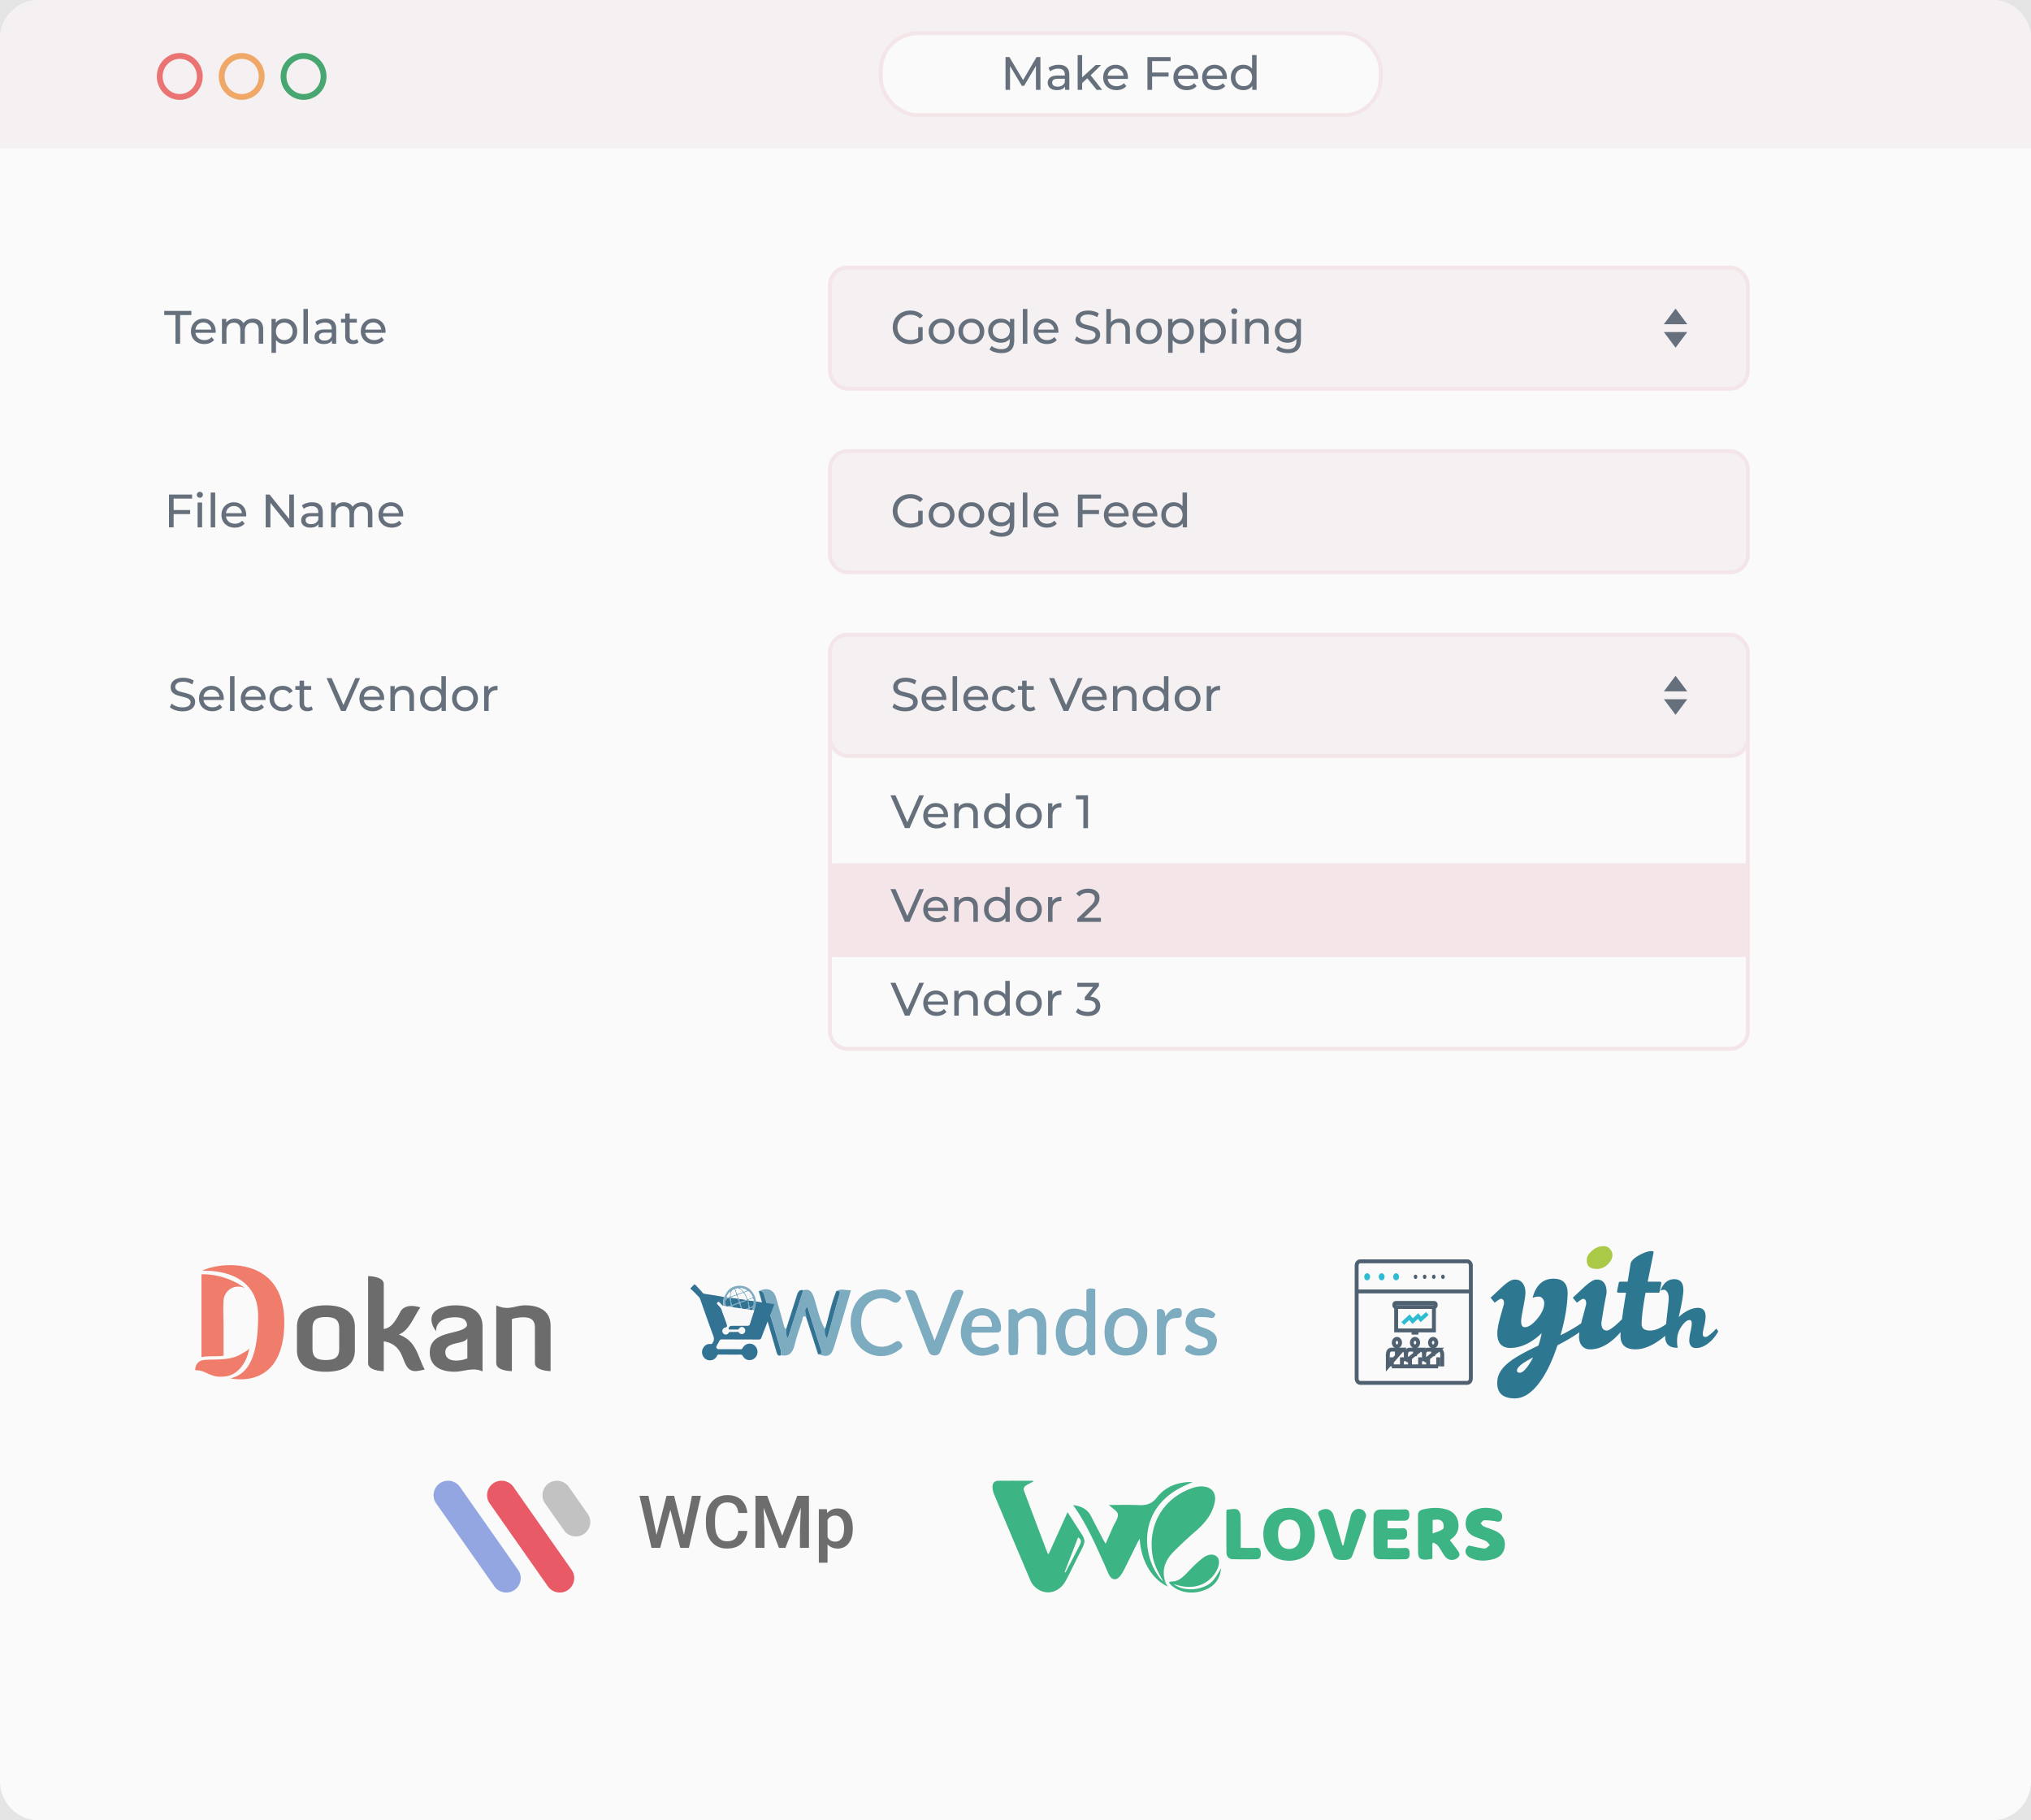 <svg xmlns="http://www.w3.org/2000/svg" width="520" height="466" fill="none" viewBox="0 0 520 466"><path fill="#E5E5E5" d="M0 0h520v466H0z"/><g opacity=".8"><path fill="#fff" d="M0 10C0 4.477 4.477 0 10 0h500c5.523 0 10 4.477 10 10v446c0 5.523-4.477 10-10 10H10c-5.523 0-10-4.477-10-10V10z"/><path fill="#fff" stroke="#F8E5E8" d="M212.5 171.5h235V264a4.5 4.5 0 0 1-4.5 4.5H217a4.5 4.5 0 0 1-4.5-4.5v-92.5z"/><path fill="#F8E5E8" d="M212 221h236v24H212z"/><path fill="#465361" d="M236.556 203.6l-3.684 8.4h-1.188l-3.696-8.4h1.296l3.024 6.9 3.048-6.9h1.2zm6.171 5.256c0 .088-.008.204-.024.348h-5.16c.072.56.316 1.012.732 1.356.424.336.948.504 1.572.504.76 0 1.372-.256 1.836-.768l.636.744a2.777 2.777 0 0 1-1.08.768c-.424.176-.9.264-1.428.264-.672 0-1.268-.136-1.788-.408a3.033 3.033 0 0 1-1.212-1.164 3.357 3.357 0 0 1-.42-1.68c0-.616.136-1.172.408-1.668.28-.496.66-.88 1.14-1.152a3.244 3.244 0 0 1 1.644-.42c.608 0 1.148.14 1.62.42.48.272.852.656 1.116 1.152.272.496.408 1.064.408 1.704zm-3.144-2.304c-.552 0-1.016.168-1.392.504-.368.336-.584.776-.648 1.32h4.08c-.064-.536-.284-.972-.66-1.308-.368-.344-.828-.516-1.38-.516zm8.139-.972c.808 0 1.448.236 1.92.708.48.464.72 1.148.72 2.052V212h-1.152v-3.528c0-.616-.148-1.08-.444-1.392-.296-.312-.72-.468-1.272-.468-.624 0-1.116.184-1.476.552-.36.36-.54.88-.54 1.56V212h-1.152v-6.36h1.104v.96c.232-.328.544-.58.936-.756.4-.176.852-.264 1.356-.264zm10.808-2.484V212h-1.104v-1.008c-.256.352-.58.62-.972.804a3.012 3.012 0 0 1-1.296.276 3.343 3.343 0 0 1-1.656-.408 2.976 2.976 0 0 1-1.152-1.14c-.272-.496-.408-1.064-.408-1.704 0-.64.136-1.204.408-1.692.28-.488.664-.868 1.152-1.14a3.343 3.343 0 0 1 1.656-.408c.456 0 .876.088 1.26.264.384.168.704.42.96.756v-3.504h1.152zm-3.276 7.968c.4 0 .764-.092 1.092-.276a2.03 2.03 0 0 0 .768-.792c.184-.344.276-.736.276-1.176 0-.44-.092-.828-.276-1.164a1.93 1.93 0 0 0-.768-.792 2.193 2.193 0 0 0-1.092-.276c-.408 0-.776.092-1.104.276-.32.184-.576.448-.768.792a2.385 2.385 0 0 0-.276 1.164c0 .44.092.832.276 1.176.192.336.448.6.768.792.328.184.696.276 1.104.276zm8.179 1.008c-.632 0-1.2-.14-1.704-.42-.504-.28-.9-.664-1.188-1.152a3.357 3.357 0 0 1-.42-1.68c0-.624.14-1.18.42-1.668.288-.496.684-.88 1.188-1.152a3.449 3.449 0 0 1 1.704-.42c.632 0 1.196.14 1.692.42.504.272.896.656 1.176 1.152.288.488.432 1.044.432 1.668 0 .624-.144 1.184-.432 1.68-.28.488-.672.872-1.176 1.152-.496.28-1.06.42-1.692.42zm0-1.008a2.15 2.15 0 0 0 1.092-.276 2.03 2.03 0 0 0 .768-.792c.184-.344.276-.736.276-1.176 0-.44-.092-.828-.276-1.164a1.93 1.93 0 0 0-.768-.792 2.15 2.15 0 0 0-1.092-.276c-.408 0-.776.092-1.104.276-.32.184-.576.448-.768.792a2.385 2.385 0 0 0-.276 1.164c0 .44.092.832.276 1.176.192.336.448.6.768.792.328.184.696.276 1.104.276zm5.997-4.356c.2-.368.496-.648.888-.84.392-.192.868-.288 1.428-.288v1.116a2.249 2.249 0 0 0-.264-.012c-.624 0-1.116.188-1.476.564-.352.368-.528.896-.528 1.584V212h-1.152v-6.36h1.104v1.068zm9.129-3.108v8.4h-1.188v-7.356h-1.896V203.6h3.084zm-42.003 24l-3.684 8.4h-1.188l-3.696-8.4h1.296l3.024 6.9 3.048-6.9h1.2zm6.171 5.256c0 .088-.008.204-.024.348h-5.16c.072.56.316 1.012.732 1.356.424.336.948.504 1.572.504.76 0 1.372-.256 1.836-.768l.636.744a2.777 2.777 0 0 1-1.08.768c-.424.176-.9.264-1.428.264-.672 0-1.268-.136-1.788-.408a3.033 3.033 0 0 1-1.212-1.164 3.357 3.357 0 0 1-.42-1.68c0-.616.136-1.172.408-1.668.28-.496.66-.88 1.14-1.152a3.244 3.244 0 0 1 1.644-.42c.608 0 1.148.14 1.62.42.48.272.852.656 1.116 1.152.272.496.408 1.064.408 1.704zm-3.144-2.304c-.552 0-1.016.168-1.392.504-.368.336-.584.776-.648 1.32h4.08c-.064-.536-.284-.972-.66-1.308-.368-.344-.828-.516-1.38-.516zm8.139-.972c.808 0 1.448.236 1.92.708.48.464.72 1.148.72 2.052V236h-1.152v-3.528c0-.616-.148-1.08-.444-1.392-.296-.312-.72-.468-1.272-.468-.624 0-1.116.184-1.476.552-.36.36-.54.88-.54 1.56V236h-1.152v-6.36h1.104v.96c.232-.328.544-.58.936-.756.4-.176.852-.264 1.356-.264zm10.808-2.484V236h-1.104v-1.008c-.256.352-.58.62-.972.804a3.012 3.012 0 0 1-1.296.276 3.343 3.343 0 0 1-1.656-.408 2.976 2.976 0 0 1-1.152-1.14c-.272-.496-.408-1.064-.408-1.704 0-.64.136-1.204.408-1.692.28-.488.664-.868 1.152-1.14a3.343 3.343 0 0 1 1.656-.408c.456 0 .876.088 1.26.264.384.168.704.42.96.756v-3.504h1.152zm-3.276 7.968c.4 0 .764-.092 1.092-.276a2.03 2.03 0 0 0 .768-.792c.184-.344.276-.736.276-1.176 0-.44-.092-.828-.276-1.164a1.93 1.93 0 0 0-.768-.792 2.193 2.193 0 0 0-1.092-.276c-.408 0-.776.092-1.104.276-.32.184-.576.448-.768.792a2.385 2.385 0 0 0-.276 1.164c0 .44.092.832.276 1.176.192.336.448.6.768.792.328.184.696.276 1.104.276zm8.179 1.008c-.632 0-1.2-.14-1.704-.42-.504-.28-.9-.664-1.188-1.152a3.357 3.357 0 0 1-.42-1.68c0-.624.14-1.18.42-1.668.288-.496.684-.88 1.188-1.152a3.449 3.449 0 0 1 1.704-.42c.632 0 1.196.14 1.692.42.504.272.896.656 1.176 1.152.288.488.432 1.044.432 1.668 0 .624-.144 1.184-.432 1.68-.28.488-.672.872-1.176 1.152-.496.28-1.06.42-1.692.42zm0-1.008a2.15 2.15 0 0 0 1.092-.276 2.03 2.03 0 0 0 .768-.792c.184-.344.276-.736.276-1.176 0-.44-.092-.828-.276-1.164a1.93 1.93 0 0 0-.768-.792 2.15 2.15 0 0 0-1.092-.276c-.408 0-.776.092-1.104.276-.32.184-.576.448-.768.792a2.385 2.385 0 0 0-.276 1.164c0 .44.092.832.276 1.176.192.336.448.6.768.792.328.184.696.276 1.104.276zm5.997-4.356c.2-.368.496-.648.888-.84.392-.192.868-.288 1.428-.288v1.116a2.249 2.249 0 0 0-.264-.012c-.624 0-1.116.188-1.476.564-.352.368-.528.896-.528 1.584V236h-1.152v-6.36h1.104v1.068zm12.429 4.248V236h-6.036v-.816l3.42-3.3c.416-.4.696-.744.84-1.032.144-.296.216-.592.216-.888 0-.44-.156-.78-.468-1.02-.304-.248-.744-.372-1.32-.372-.928 0-1.644.304-2.148.912l-.816-.708c.328-.4.756-.712 1.284-.936a4.594 4.594 0 0 1 1.788-.336c.88 0 1.58.212 2.1.636.52.416.78.984.78 1.704 0 .448-.096.872-.288 1.272-.192.4-.556.856-1.092 1.368l-2.568 2.472h4.308zM236.556 251.6l-3.684 8.4h-1.188l-3.696-8.4h1.296l3.024 6.9 3.048-6.9h1.2zm6.171 5.256c0 .088-.008.204-.024.348h-5.16c.072.56.316 1.012.732 1.356.424.336.948.504 1.572.504.76 0 1.372-.256 1.836-.768l.636.744a2.777 2.777 0 0 1-1.08.768c-.424.176-.9.264-1.428.264-.672 0-1.268-.136-1.788-.408a3.033 3.033 0 0 1-1.212-1.164 3.357 3.357 0 0 1-.42-1.68c0-.616.136-1.172.408-1.668.28-.496.66-.88 1.14-1.152a3.244 3.244 0 0 1 1.644-.42c.608 0 1.148.14 1.62.42.48.272.852.656 1.116 1.152.272.496.408 1.064.408 1.704zm-3.144-2.304c-.552 0-1.016.168-1.392.504-.368.336-.584.776-.648 1.32h4.08c-.064-.536-.284-.972-.66-1.308-.368-.344-.828-.516-1.38-.516zm8.139-.972c.808 0 1.448.236 1.92.708.48.464.72 1.148.72 2.052V260h-1.152v-3.528c0-.616-.148-1.08-.444-1.392-.296-.312-.72-.468-1.272-.468-.624 0-1.116.184-1.476.552-.36.36-.54.88-.54 1.56V260h-1.152v-6.36h1.104v.96c.232-.328.544-.58.936-.756.4-.176.852-.264 1.356-.264zm10.808-2.484V260h-1.104v-1.008c-.256.352-.58.62-.972.804a3.012 3.012 0 0 1-1.296.276 3.343 3.343 0 0 1-1.656-.408 2.976 2.976 0 0 1-1.152-1.14c-.272-.496-.408-1.064-.408-1.704 0-.64.136-1.204.408-1.692.28-.488.664-.868 1.152-1.14a3.343 3.343 0 0 1 1.656-.408c.456 0 .876.088 1.26.264.384.168.704.42.96.756v-3.504h1.152zm-3.276 7.968c.4 0 .764-.092 1.092-.276a2.03 2.03 0 0 0 .768-.792c.184-.344.276-.736.276-1.176 0-.44-.092-.828-.276-1.164a1.93 1.93 0 0 0-.768-.792 2.193 2.193 0 0 0-1.092-.276c-.408 0-.776.092-1.104.276-.32.184-.576.448-.768.792a2.385 2.385 0 0 0-.276 1.164c0 .44.092.832.276 1.176.192.336.448.6.768.792.328.184.696.276 1.104.276zm8.179 1.008c-.632 0-1.2-.14-1.704-.42-.504-.28-.9-.664-1.188-1.152a3.357 3.357 0 0 1-.42-1.68c0-.624.14-1.18.42-1.668.288-.496.684-.88 1.188-1.152a3.449 3.449 0 0 1 1.704-.42c.632 0 1.196.14 1.692.42.504.272.896.656 1.176 1.152.288.488.432 1.044.432 1.668 0 .624-.144 1.184-.432 1.68-.28.488-.672.872-1.176 1.152-.496.28-1.06.42-1.692.42zm0-1.008a2.15 2.15 0 0 0 1.092-.276 2.03 2.03 0 0 0 .768-.792c.184-.344.276-.736.276-1.176 0-.44-.092-.828-.276-1.164a1.93 1.93 0 0 0-.768-.792 2.15 2.15 0 0 0-1.092-.276c-.408 0-.776.092-1.104.276-.32.184-.576.448-.768.792a2.385 2.385 0 0 0-.276 1.164c0 .44.092.832.276 1.176.192.336.448.6.768.792.328.184.696.276 1.104.276zm5.997-4.356c.2-.368.496-.648.888-.84.392-.192.868-.288 1.428-.288v1.116a2.249 2.249 0 0 0-.264-.012c-.624 0-1.116.188-1.476.564-.352.368-.528.896-.528 1.584V260h-1.152v-6.36h1.104v1.068zm9.741.42c.824.08 1.452.336 1.884.768.432.424.648.968.648 1.632 0 .48-.12.916-.36 1.308-.24.384-.6.692-1.08.924-.472.224-1.052.336-1.74.336-.6 0-1.176-.088-1.728-.264-.552-.184-1.004-.436-1.356-.756l.552-.948c.288.272.656.492 1.104.66.448.16.924.24 1.428.24.624 0 1.108-.132 1.452-.396.352-.264.528-.628.528-1.092 0-.464-.172-.824-.516-1.08-.344-.256-.864-.384-1.56-.384h-.672v-.84l2.112-2.592h-4.044V251.6h5.544v.816l-2.196 2.712z"/><rect width="235" height="31" x="212.5" y="162.5" fill="#F9F4F5" stroke="#F8E5E8" rx="4.5"/><path fill="#465361" d="M429 183l-3-4h6l-3 4zm0-10l3 4h-6l3-4zm-197.292 9.096a5.914 5.914 0 0 1-1.836-.288c-.584-.2-1.044-.456-1.38-.768l.444-.936c.32.288.728.524 1.224.708.504.176 1.02.264 1.548.264.696 0 1.216-.116 1.56-.348.344-.24.516-.556.516-.948a.9.9 0 0 0-.288-.696 1.784 1.784 0 0 0-.696-.42c-.272-.096-.66-.204-1.164-.324a12.396 12.396 0 0 1-1.536-.456 2.616 2.616 0 0 1-.996-.696c-.272-.32-.408-.748-.408-1.284 0-.448.116-.852.348-1.212.24-.36.6-.648 1.08-.864.48-.216 1.076-.324 1.788-.324.496 0 .984.064 1.464.192s.892.312 1.236.552l-.396.96a4.199 4.199 0 0 0-1.128-.504 4.08 4.08 0 0 0-1.176-.18c-.68 0-1.192.124-1.536.372-.336.248-.504.568-.504.96 0 .288.096.524.288.708.192.176.428.316.708.42.288.096.676.2 1.164.312.632.152 1.14.304 1.524.456.384.152.712.384.984.696.28.312.42.732.42 1.26 0 .44-.12.844-.36 1.212-.24.36-.604.648-1.092.864-.488.208-1.088.312-1.8.312zm10.585-3.24c0 .088-.008.204-.024.348h-5.16c.072.56.316 1.012.732 1.356.424.336.948.504 1.572.504.76 0 1.372-.256 1.836-.768l.636.744a2.777 2.777 0 0 1-1.08.768c-.424.176-.9.264-1.428.264-.672 0-1.268-.136-1.788-.408a3.033 3.033 0 0 1-1.212-1.164 3.357 3.357 0 0 1-.42-1.68c0-.616.136-1.172.408-1.668.28-.496.66-.88 1.14-1.152a3.244 3.244 0 0 1 1.644-.42c.608 0 1.148.14 1.62.42.48.272.852.656 1.116 1.152.272.496.408 1.064.408 1.704zm-3.144-2.304c-.552 0-1.016.168-1.392.504-.368.336-.584.776-.648 1.32h4.08c-.064-.536-.284-.972-.66-1.308-.368-.344-.828-.516-1.38-.516zm4.744-3.456h1.152V182h-1.152v-8.904zm9.099 5.76c0 .088-.008.204-.024.348h-5.16c.072.56.316 1.012.732 1.356.424.336.948.504 1.572.504.76 0 1.372-.256 1.836-.768l.636.744a2.777 2.777 0 0 1-1.08.768c-.424.176-.9.264-1.428.264-.672 0-1.268-.136-1.788-.408a3.033 3.033 0 0 1-1.212-1.164 3.357 3.357 0 0 1-.42-1.68c0-.616.136-1.172.408-1.668.28-.496.66-.88 1.14-1.152a3.244 3.244 0 0 1 1.644-.42c.608 0 1.148.14 1.62.42.48.272.852.656 1.116 1.152.272.496.408 1.064.408 1.704zm-3.144-2.304c-.552 0-1.016.168-1.392.504-.368.336-.584.776-.648 1.32h4.08c-.064-.536-.284-.972-.66-1.308-.368-.344-.828-.516-1.38-.516zm7.516 5.52c-.648 0-1.228-.14-1.74-.42-.504-.28-.9-.664-1.188-1.152a3.284 3.284 0 0 1-.432-1.68c0-.624.144-1.18.432-1.668.288-.496.684-.88 1.188-1.152.512-.28 1.092-.42 1.74-.42.576 0 1.088.116 1.536.348a2.47 2.47 0 0 1 1.056 1.008l-.876.564a1.957 1.957 0 0 0-.744-.684 2.122 2.122 0 0 0-.984-.228 2.31 2.31 0 0 0-1.128.276 2.008 2.008 0 0 0-.78.792 2.385 2.385 0 0 0-.276 1.164c0 .448.092.844.276 1.188.192.336.452.596.78.78a2.31 2.31 0 0 0 1.128.276c.36 0 .688-.076.984-.228.296-.152.544-.38.744-.684l.876.552c-.248.44-.6.78-1.056 1.02-.448.232-.96.348-1.536.348zm7.742-.444a1.79 1.79 0 0 1-.624.336 2.74 2.74 0 0 1-.768.108c-.64 0-1.136-.172-1.488-.516-.352-.344-.528-.836-.528-1.476v-3.492h-1.08v-.948h1.08v-1.392h1.152v1.392h1.824v.948h-1.824v3.444c0 .344.084.608.252.792.176.184.424.276.744.276.352 0 .652-.1.9-.3l.36.828zm12.079-8.028l-3.684 8.4h-1.188l-3.696-8.4h1.296l3.024 6.9 3.048-6.9h1.2zm6.171 5.256c0 .088-.008.204-.024.348h-5.16c.072.56.316 1.012.732 1.356.424.336.948.504 1.572.504.76 0 1.372-.256 1.836-.768l.636.744a2.777 2.777 0 0 1-1.08.768c-.424.176-.9.264-1.428.264-.672 0-1.268-.136-1.788-.408a3.033 3.033 0 0 1-1.212-1.164 3.357 3.357 0 0 1-.42-1.68c0-.616.136-1.172.408-1.668.28-.496.66-.88 1.14-1.152a3.244 3.244 0 0 1 1.644-.42c.608 0 1.148.14 1.62.42.48.272.852.656 1.116 1.152.272.496.408 1.064.408 1.704zm-3.144-2.304c-.552 0-1.016.168-1.392.504-.368.336-.584.776-.648 1.32h4.08c-.064-.536-.284-.972-.66-1.308-.368-.344-.828-.516-1.38-.516zm8.139-.972c.808 0 1.448.236 1.92.708.48.464.72 1.148.72 2.052V182h-1.152v-3.528c0-.616-.148-1.08-.444-1.392-.296-.312-.72-.468-1.272-.468-.624 0-1.116.184-1.476.552-.36.36-.54.88-.54 1.56V182h-1.152v-6.36h1.104v.96c.232-.328.544-.58.936-.756.4-.176.852-.264 1.356-.264zm10.807-2.484V182h-1.104v-1.008c-.256.352-.58.62-.972.804a3.012 3.012 0 0 1-1.296.276 3.343 3.343 0 0 1-1.656-.408 2.976 2.976 0 0 1-1.152-1.14c-.272-.496-.408-1.064-.408-1.704 0-.64.136-1.204.408-1.692.28-.488.664-.868 1.152-1.14a3.343 3.343 0 0 1 1.656-.408c.456 0 .876.088 1.26.264.384.168.704.42.96.756v-3.504h1.152zm-3.276 7.968c.4 0 .764-.092 1.092-.276a2.03 2.03 0 0 0 .768-.792c.184-.344.276-.736.276-1.176 0-.44-.092-.828-.276-1.164a1.93 1.93 0 0 0-.768-.792 2.193 2.193 0 0 0-1.092-.276c-.408 0-.776.092-1.104.276-.32.184-.576.448-.768.792a2.385 2.385 0 0 0-.276 1.164c0 .44.092.832.276 1.176.192.336.448.6.768.792.328.184.696.276 1.104.276zm8.18 1.008c-.632 0-1.2-.14-1.704-.42-.504-.28-.9-.664-1.188-1.152a3.357 3.357 0 0 1-.42-1.68c0-.624.14-1.18.42-1.668.288-.496.684-.88 1.188-1.152a3.449 3.449 0 0 1 1.704-.42c.632 0 1.196.14 1.692.42.504.272.896.656 1.176 1.152.288.488.432 1.044.432 1.668 0 .624-.144 1.184-.432 1.68-.28.488-.672.872-1.176 1.152-.496.28-1.06.42-1.692.42zm0-1.008a2.15 2.15 0 0 0 1.092-.276 2.03 2.03 0 0 0 .768-.792c.184-.344.276-.736.276-1.176 0-.44-.092-.828-.276-1.164a1.93 1.93 0 0 0-.768-.792 2.15 2.15 0 0 0-1.092-.276c-.408 0-.776.092-1.104.276-.32.184-.576.448-.768.792a2.385 2.385 0 0 0-.276 1.164c0 .44.092.832.276 1.176.192.336.448.6.768.792.328.184.696.276 1.104.276zm5.997-4.356c.2-.368.496-.648.888-.84.392-.192.868-.288 1.428-.288v1.116a2.249 2.249 0 0 0-.264-.012c-.624 0-1.116.188-1.476.564-.352.368-.528.896-.528 1.584V182h-1.152v-6.36h1.104v1.068zm-263.351 5.388a5.914 5.914 0 0 1-1.836-.288c-.584-.2-1.044-.456-1.38-.768l.444-.936c.32.288.728.524 1.224.708.504.176 1.02.264 1.548.264.696 0 1.216-.116 1.56-.348.344-.24.516-.556.516-.948a.9.9 0 0 0-.288-.696 1.784 1.784 0 0 0-.696-.42c-.272-.096-.66-.204-1.164-.324a12.396 12.396 0 0 1-1.536-.456 2.616 2.616 0 0 1-.996-.696c-.272-.32-.408-.748-.408-1.284 0-.448.116-.852.348-1.212.24-.36.6-.648 1.08-.864.48-.216 1.076-.324 1.788-.324.496 0 .984.064 1.464.192s.892.312 1.236.552l-.396.96a4.199 4.199 0 0 0-1.128-.504 4.08 4.08 0 0 0-1.176-.18c-.68 0-1.192.124-1.536.372-.336.248-.504.568-.504.96 0 .288.096.524.288.708.192.176.428.316.708.42.288.096.676.2 1.164.312.632.152 1.14.304 1.524.456.384.152.712.384.984.696.28.312.42.732.42 1.26 0 .44-.12.844-.36 1.212-.24.36-.604.648-1.092.864-.488.208-1.088.312-1.8.312zm10.585-3.24c0 .088-.008.204-.024.348h-5.16c.072.56.316 1.012.732 1.356.424.336.948.504 1.572.504.76 0 1.372-.256 1.836-.768l.636.744a2.777 2.777 0 0 1-1.08.768c-.424.176-.9.264-1.428.264-.672 0-1.268-.136-1.788-.408a3.033 3.033 0 0 1-1.212-1.164 3.357 3.357 0 0 1-.42-1.68c0-.616.136-1.172.408-1.668.28-.496.66-.88 1.14-1.152a3.244 3.244 0 0 1 1.644-.42c.608 0 1.148.14 1.62.42.48.272.852.656 1.116 1.152.272.496.408 1.064.408 1.704zm-3.144-2.304c-.552 0-1.016.168-1.392.504-.368.336-.584.776-.648 1.32h4.08c-.064-.536-.284-.972-.66-1.308-.368-.344-.828-.516-1.38-.516zm4.744-3.456h1.152V182h-1.152v-8.904zm9.1 5.76c0 .088-.009.204-.025.348h-5.16c.072.56.316 1.012.732 1.356.424.336.948.504 1.572.504.76 0 1.372-.256 1.836-.768l.636.744a2.777 2.777 0 0 1-1.08.768c-.424.176-.9.264-1.428.264-.672 0-1.268-.136-1.788-.408a3.033 3.033 0 0 1-1.212-1.164 3.357 3.357 0 0 1-.42-1.68c0-.616.136-1.172.408-1.668.28-.496.66-.88 1.14-1.152a3.244 3.244 0 0 1 1.644-.42c.608 0 1.148.14 1.62.42.48.272.852.656 1.116 1.152.272.496.408 1.064.408 1.704zm-3.145-2.304c-.552 0-1.016.168-1.392.504-.368.336-.584.776-.648 1.32h4.08c-.064-.536-.284-.972-.66-1.308-.368-.344-.828-.516-1.38-.516zm7.516 5.52c-.648 0-1.228-.14-1.74-.42-.504-.28-.9-.664-1.188-1.152a3.284 3.284 0 0 1-.432-1.68c0-.624.144-1.18.432-1.668.288-.496.684-.88 1.188-1.152.512-.28 1.092-.42 1.74-.42.576 0 1.088.116 1.536.348a2.47 2.47 0 0 1 1.056 1.008l-.876.564a1.957 1.957 0 0 0-.744-.684 2.122 2.122 0 0 0-.984-.228 2.31 2.31 0 0 0-1.128.276 2.008 2.008 0 0 0-.78.792 2.385 2.385 0 0 0-.276 1.164c0 .448.092.844.276 1.188.192.336.452.596.78.78a2.31 2.31 0 0 0 1.128.276c.36 0 .688-.076.984-.228.296-.152.544-.38.744-.684l.876.552c-.248.44-.6.78-1.056 1.02-.448.232-.96.348-1.536.348zm7.742-.444a1.79 1.79 0 0 1-.624.336 2.74 2.74 0 0 1-.769.108c-.64 0-1.135-.172-1.487-.516-.352-.344-.528-.836-.528-1.476v-3.492h-1.08v-.948h1.08v-1.392h1.152v1.392h1.824v.948h-1.825v3.444c0 .344.084.608.252.792.177.184.424.276.745.276.352 0 .651-.1.9-.3l.36.828zm12.079-8.028L88.5 182h-1.188l-3.696-8.4h1.296l3.024 6.9 3.048-6.9h1.2zm6.17 5.256c0 .088-.007.204-.023.348h-5.16c.072.56.316 1.012.732 1.356.424.336.948.504 1.572.504.76 0 1.372-.256 1.836-.768l.636.744a2.777 2.777 0 0 1-1.08.768c-.424.176-.9.264-1.428.264-.672 0-1.268-.136-1.788-.408a3.033 3.033 0 0 1-1.212-1.164 3.357 3.357 0 0 1-.42-1.68c0-.616.136-1.172.408-1.668.28-.496.66-.88 1.14-1.152a3.244 3.244 0 0 1 1.644-.42c.608 0 1.148.14 1.62.42.48.272.852.656 1.116 1.152.272.496.408 1.064.408 1.704zm-3.143-2.304c-.552 0-1.016.168-1.392.504-.368.336-.584.776-.648 1.32h4.08c-.064-.536-.284-.972-.66-1.308-.368-.344-.828-.516-1.38-.516zm8.139-.972c.808 0 1.448.236 1.92.708.48.464.72 1.148.72 2.052V182h-1.152v-3.528c0-.616-.148-1.08-.444-1.392-.296-.312-.72-.468-1.272-.468-.624 0-1.116.184-1.476.552-.36.36-.54.88-.54 1.56V182h-1.152v-6.36h1.104v.96c.232-.328.544-.58.936-.756.4-.176.852-.264 1.356-.264zm10.807-2.484V182h-1.104v-1.008c-.256.352-.58.62-.972.804a3.012 3.012 0 0 1-1.296.276 3.343 3.343 0 0 1-1.656-.408 2.976 2.976 0 0 1-1.152-1.14c-.272-.496-.408-1.064-.408-1.704 0-.64.136-1.204.408-1.692.28-.488.664-.868 1.152-1.14a3.343 3.343 0 0 1 1.656-.408c.456 0 .876.088 1.26.264.384.168.704.42.96.756v-3.504h1.152zm-3.276 7.968c.4 0 .764-.092 1.092-.276a2.03 2.03 0 0 0 .768-.792c.184-.344.276-.736.276-1.176 0-.44-.092-.828-.276-1.164a1.93 1.93 0 0 0-.768-.792 2.193 2.193 0 0 0-1.092-.276c-.408 0-.776.092-1.104.276-.32.184-.576.448-.768.792a2.385 2.385 0 0 0-.276 1.164c0 .44.092.832.276 1.176.192.336.448.6.768.792.328.184.696.276 1.104.276zm8.18 1.008c-.632 0-1.2-.14-1.704-.42-.504-.28-.9-.664-1.188-1.152a3.357 3.357 0 0 1-.42-1.68c0-.624.14-1.18.42-1.668.288-.496.684-.88 1.188-1.152a3.449 3.449 0 0 1 1.704-.42c.632 0 1.196.14 1.692.42.504.272.896.656 1.176 1.152.288.488.432 1.044.432 1.668 0 .624-.144 1.184-.432 1.68-.28.488-.672.872-1.176 1.152-.496.28-1.06.42-1.692.42zm0-1.008a2.15 2.15 0 0 0 1.092-.276 2.03 2.03 0 0 0 .768-.792c.184-.344.276-.736.276-1.176 0-.44-.092-.828-.276-1.164a1.93 1.93 0 0 0-.768-.792 2.15 2.15 0 0 0-1.092-.276c-.408 0-.776.092-1.104.276-.32.184-.576.448-.768.792a2.385 2.385 0 0 0-.276 1.164c0 .44.092.832.276 1.176.192.336.448.6.768.792.328.184.696.276 1.104.276zm5.997-4.356c.2-.368.496-.648.888-.84.392-.192.868-.288 1.428-.288v1.116a2.249 2.249 0 0 0-.264-.012c-.624 0-1.116.188-1.476.564-.352.368-.528.896-.528 1.584V182h-1.152v-6.36h1.104v1.068zM44.46 127.644v2.928h4.212v1.032H44.46V135h-1.2v-8.4h5.928v1.044H44.46zm6.132.996h1.152V135h-1.152v-6.36zm.576-1.224a.789.789 0 0 1-.564-.216.718.718 0 0 1-.216-.528c0-.208.072-.384.216-.528a.766.766 0 0 1 .564-.228c.224 0 .408.072.552.216a.662.662 0 0 1 .228.516c0 .216-.076.4-.228.552a.748.748 0 0 1-.552.216zm2.776-1.32h1.152V135h-1.152v-8.904zm9.1 5.76c0 .088-.009.204-.025.348h-5.16c.072.56.316 1.012.732 1.356.424.336.948.504 1.572.504.76 0 1.372-.256 1.836-.768l.636.744a2.777 2.777 0 0 1-1.08.768c-.424.176-.9.264-1.428.264-.672 0-1.268-.136-1.788-.408a3.033 3.033 0 0 1-1.212-1.164 3.357 3.357 0 0 1-.42-1.68c0-.616.136-1.172.408-1.668.28-.496.66-.88 1.14-1.152a3.244 3.244 0 0 1 1.644-.42c.608 0 1.148.14 1.62.42.48.272.852.656 1.116 1.152.272.496.408 1.064.408 1.704zm-3.145-2.304c-.552 0-1.016.168-1.392.504-.368.336-.584.776-.648 1.32h4.08c-.064-.536-.284-.972-.66-1.308-.368-.344-.828-.516-1.38-.516zm15.358-2.952v8.4h-.984l-5.04-6.264V135h-1.2v-8.4h.984l5.04 6.264V126.6h1.2zm4.663 1.98c.88 0 1.552.216 2.016.648.472.432.708 1.076.708 1.932V135h-1.092v-.84a1.853 1.853 0 0 1-.828.684c-.352.152-.772.228-1.26.228-.712 0-1.284-.172-1.716-.516-.424-.344-.636-.796-.636-1.356s.204-1.008.612-1.344c.408-.344 1.056-.516 1.944-.516h1.824v-.228c0-.496-.144-.876-.432-1.14-.288-.264-.712-.396-1.272-.396-.376 0-.744.064-1.104.192a2.76 2.76 0 0 0-.912.492l-.48-.864c.328-.264.72-.464 1.176-.6.456-.144.94-.216 1.452-.216zm-.264 5.604c.44 0 .82-.096 1.14-.288.32-.2.552-.48.696-.84v-.888h-1.776c-.976 0-1.464.328-1.464.984 0 .32.124.572.372.756.248.184.592.276 1.032.276zm13.076-5.604c.8 0 1.432.232 1.896.696.472.464.708 1.152.708 2.064V135h-1.152v-3.528c0-.616-.144-1.08-.432-1.392-.28-.312-.684-.468-1.212-.468-.584 0-1.048.184-1.392.552-.344.36-.516.88-.516 1.56V135H89.48v-3.528c0-.616-.144-1.08-.432-1.392-.28-.312-.684-.468-1.212-.468-.584 0-1.048.184-1.392.552-.344.36-.516.88-.516 1.56V135h-1.152v-6.36h1.104v.948c.232-.328.536-.576.912-.744a2.995 2.995 0 0 1 1.284-.264c.496 0 .936.1 1.32.3.384.2.68.492.888.876.24-.368.572-.656.996-.864a3.304 3.304 0 0 1 1.452-.312zm10.506 3.276c0 .088-.008.204-.024.348h-5.16c.072.56.316 1.012.732 1.356.424.336.948.504 1.572.504.76 0 1.372-.256 1.836-.768l.636.744a2.777 2.777 0 0 1-1.08.768c-.424.176-.9.264-1.428.264-.672 0-1.268-.136-1.788-.408a3.033 3.033 0 0 1-1.212-1.164 3.357 3.357 0 0 1-.42-1.68c0-.616.136-1.172.408-1.668.28-.496.66-.88 1.14-1.152a3.243 3.243 0 0 1 1.644-.42c.608 0 1.148.14 1.62.42.48.272.852.656 1.116 1.152.272.496.408 1.064.408 1.704zm-3.144-2.304c-.552 0-1.016.168-1.392.504-.368.336-.584.776-.648 1.32h4.08c-.064-.536-.284-.972-.66-1.308-.368-.344-.828-.516-1.38-.516z"/><rect width="235" height="31" x="212.5" y="115.5" fill="#F9F4F5" stroke="#F8E5E8" rx="4.5"/><path fill="#465361" d="M235.08 130.752h1.152v3.276c-.416.344-.9.608-1.452.792a5.428 5.428 0 0 1-1.728.276c-.848 0-1.612-.184-2.292-.552a4.24 4.24 0 0 1-1.608-1.536c-.384-.656-.576-1.392-.576-2.208 0-.816.192-1.552.576-2.208a4.124 4.124 0 0 1 1.608-1.536c.688-.368 1.46-.552 2.316-.552.672 0 1.28.112 1.824.336.552.216 1.02.536 1.404.96l-.744.744c-.672-.648-1.484-.972-2.436-.972-.64 0-1.216.14-1.728.42-.504.272-.9.656-1.188 1.152a3.196 3.196 0 0 0-.432 1.656c0 .608.144 1.16.432 1.656.288.488.684.872 1.188 1.152.512.28 1.084.42 1.716.42.752 0 1.408-.18 1.968-.54v-2.736zm6.006 4.32c-.632 0-1.2-.14-1.704-.42-.504-.28-.9-.664-1.188-1.152a3.357 3.357 0 0 1-.42-1.68c0-.624.14-1.18.42-1.668.288-.496.684-.88 1.188-1.152a3.449 3.449 0 0 1 1.704-.42c.632 0 1.196.14 1.692.42.504.272.896.656 1.176 1.152.288.488.432 1.044.432 1.668 0 .624-.144 1.184-.432 1.68-.28.488-.672.872-1.176 1.152-.496.28-1.06.42-1.692.42zm0-1.008a2.15 2.15 0 0 0 1.092-.276 2.03 2.03 0 0 0 .768-.792c.184-.344.276-.736.276-1.176 0-.44-.092-.828-.276-1.164a1.93 1.93 0 0 0-.768-.792 2.15 2.15 0 0 0-1.092-.276c-.408 0-.776.092-1.104.276-.32.184-.576.448-.768.792a2.385 2.385 0 0 0-.276 1.164c0 .44.092.832.276 1.176.192.336.448.6.768.792.328.184.696.276 1.104.276zm7.617 1.008c-.632 0-1.2-.14-1.704-.42-.504-.28-.9-.664-1.188-1.152a3.357 3.357 0 0 1-.42-1.68c0-.624.14-1.18.42-1.668.288-.496.684-.88 1.188-1.152a3.449 3.449 0 0 1 1.704-.42c.632 0 1.196.14 1.692.42.504.272.896.656 1.176 1.152.288.488.432 1.044.432 1.668 0 .624-.144 1.184-.432 1.68-.28.488-.672.872-1.176 1.152-.496.28-1.06.42-1.692.42zm0-1.008a2.15 2.15 0 0 0 1.092-.276 2.03 2.03 0 0 0 .768-.792c.184-.344.276-.736.276-1.176 0-.44-.092-.828-.276-1.164a1.93 1.93 0 0 0-.768-.792 2.15 2.15 0 0 0-1.092-.276c-.408 0-.776.092-1.104.276-.32.184-.576.448-.768.792a2.385 2.385 0 0 0-.276 1.164c0 .44.092.832.276 1.176.192.336.448.6.768.792.328.184.696.276 1.104.276zm10.977-5.424v5.496c0 1.112-.276 1.932-.828 2.46-.552.536-1.376.804-2.472.804-.6 0-1.172-.084-1.716-.252-.544-.16-.984-.392-1.32-.696l.552-.888c.296.256.66.456 1.092.6.44.152.892.228 1.356.228.744 0 1.292-.176 1.644-.528.36-.352.54-.888.54-1.608v-.504a2.594 2.594 0 0 1-1.008.744c-.392.16-.82.24-1.284.24-.608 0-1.16-.128-1.656-.384a2.968 2.968 0 0 1-1.152-1.092 3.091 3.091 0 0 1-.42-1.608c0-.6.14-1.132.42-1.596.28-.472.664-.836 1.152-1.092a3.557 3.557 0 0 1 1.656-.384c.48 0 .924.088 1.332.264.416.176.756.436 1.02.78v-.984h1.092zm-3.312 5.088c.416 0 .788-.088 1.116-.264.336-.176.596-.42.78-.732.192-.32.288-.68.288-1.08 0-.616-.204-1.112-.612-1.488-.408-.384-.932-.576-1.572-.576-.648 0-1.176.192-1.584.576-.408.376-.612.872-.612 1.488 0 .4.092.76.276 1.08.192.312.452.556.78.732a2.42 2.42 0 0 0 1.14.264zm5.513-7.632h1.152V135h-1.152v-8.904zm9.1 5.76c0 .088-.008.204-.024.348h-5.16c.072.56.316 1.012.732 1.356.424.336.948.504 1.572.504.76 0 1.372-.256 1.836-.768l.636.744a2.777 2.777 0 0 1-1.08.768c-.424.176-.9.264-1.428.264-.672 0-1.268-.136-1.788-.408a3.033 3.033 0 0 1-1.212-1.164 3.357 3.357 0 0 1-.42-1.68c0-.616.136-1.172.408-1.668.28-.496.66-.88 1.14-1.152a3.244 3.244 0 0 1 1.644-.42c.608 0 1.148.14 1.62.42.48.272.852.656 1.116 1.152.272.496.408 1.064.408 1.704zm-3.144-2.304c-.552 0-1.016.168-1.392.504-.368.336-.584.776-.648 1.32h4.08c-.064-.536-.284-.972-.66-1.308-.368-.344-.828-.516-1.38-.516zm9.334-1.908v2.928h4.212v1.032h-4.212V135h-1.2v-8.4h5.928v1.044h-4.728zm11.798 4.212c0 .088-.008.204-.024.348h-5.16c.072.56.316 1.012.732 1.356.424.336.948.504 1.572.504.76 0 1.372-.256 1.836-.768l.636.744a2.777 2.777 0 0 1-1.08.768c-.424.176-.9.264-1.428.264-.672 0-1.268-.136-1.788-.408a3.033 3.033 0 0 1-1.212-1.164 3.357 3.357 0 0 1-.42-1.68c0-.616.136-1.172.408-1.668.28-.496.66-.88 1.14-1.152a3.244 3.244 0 0 1 1.644-.42c.608 0 1.148.14 1.62.42.48.272.852.656 1.116 1.152.272.496.408 1.064.408 1.704zm-3.144-2.304c-.552 0-1.016.168-1.392.504-.368.336-.584.776-.648 1.32h4.08c-.064-.536-.284-.972-.66-1.308-.368-.344-.828-.516-1.38-.516zm10.492 2.304c0 .088-.008.204-.024.348h-5.16c.072.56.316 1.012.732 1.356.424.336.948.504 1.572.504.76 0 1.372-.256 1.836-.768l.636.744a2.777 2.777 0 0 1-1.08.768c-.424.176-.9.264-1.428.264-.672 0-1.268-.136-1.788-.408a3.033 3.033 0 0 1-1.212-1.164 3.357 3.357 0 0 1-.42-1.68c0-.616.136-1.172.408-1.668.28-.496.66-.88 1.14-1.152a3.244 3.244 0 0 1 1.644-.42c.608 0 1.148.14 1.62.42.48.272.852.656 1.116 1.152.272.496.408 1.064.408 1.704zm-3.144-2.304c-.552 0-1.016.168-1.392.504-.368.336-.584.776-.648 1.32h4.08c-.064-.536-.284-.972-.66-1.308-.368-.344-.828-.516-1.38-.516zm10.743-3.456V135h-1.104v-1.008c-.256.352-.58.62-.972.804a3.012 3.012 0 0 1-1.296.276 3.343 3.343 0 0 1-1.656-.408 2.976 2.976 0 0 1-1.152-1.14c-.272-.496-.408-1.064-.408-1.704 0-.64.136-1.204.408-1.692.28-.488.664-.868 1.152-1.14a3.343 3.343 0 0 1 1.656-.408c.456 0 .876.088 1.26.264.384.168.704.42.96.756v-3.504h1.152zm-3.276 7.968c.4 0 .764-.092 1.092-.276a2.03 2.03 0 0 0 .768-.792c.184-.344.276-.736.276-1.176 0-.44-.092-.828-.276-1.164a1.93 1.93 0 0 0-.768-.792 2.193 2.193 0 0 0-1.092-.276c-.408 0-.776.092-1.104.276-.32.184-.576.448-.768.792a2.385 2.385 0 0 0-.276 1.164c0 .44.092.832.276 1.176.192.336.448.6.768.792.328.184.696.276 1.104.276z"/><rect width="235" height="31" x="212.5" y="68.5" fill="#F9F4F5" stroke="#F8E5E8" rx="4.5"/><path fill="#465361" d="M429 89l-3-4h6l-3 4zm0-10l3 4h-6l3-4zm-193.92 4.752h1.152v3.276c-.416.344-.9.608-1.452.792a5.428 5.428 0 0 1-1.728.276c-.848 0-1.612-.184-2.292-.552a4.24 4.24 0 0 1-1.608-1.536c-.384-.656-.576-1.392-.576-2.208 0-.816.192-1.552.576-2.208a4.124 4.124 0 0 1 1.608-1.536c.688-.368 1.46-.552 2.316-.552.672 0 1.28.112 1.824.336.552.216 1.02.536 1.404.96l-.744.744c-.672-.648-1.484-.972-2.436-.972-.64 0-1.216.14-1.728.42-.504.272-.9.656-1.188 1.152a3.196 3.196 0 0 0-.432 1.656c0 .608.144 1.16.432 1.656.288.488.684.872 1.188 1.152.512.28 1.084.42 1.716.42.752 0 1.408-.18 1.968-.54v-2.736zm6.006 4.32c-.632 0-1.2-.14-1.704-.42-.504-.28-.9-.664-1.188-1.152a3.357 3.357 0 0 1-.42-1.68c0-.624.14-1.18.42-1.668.288-.496.684-.88 1.188-1.152a3.449 3.449 0 0 1 1.704-.42c.632 0 1.196.14 1.692.42.504.272.896.656 1.176 1.152.288.488.432 1.044.432 1.668 0 .624-.144 1.184-.432 1.68-.28.488-.672.872-1.176 1.152-.496.28-1.06.42-1.692.42zm0-1.008a2.15 2.15 0 0 0 1.092-.276 2.03 2.03 0 0 0 .768-.792c.184-.344.276-.736.276-1.176 0-.44-.092-.828-.276-1.164a1.93 1.93 0 0 0-.768-.792 2.15 2.15 0 0 0-1.092-.276c-.408 0-.776.092-1.104.276-.32.184-.576.448-.768.792a2.385 2.385 0 0 0-.276 1.164c0 .44.092.832.276 1.176.192.336.448.6.768.792.328.184.696.276 1.104.276zm7.617 1.008c-.632 0-1.2-.14-1.704-.42-.504-.28-.9-.664-1.188-1.152a3.357 3.357 0 0 1-.42-1.68c0-.624.14-1.18.42-1.668.288-.496.684-.88 1.188-1.152a3.449 3.449 0 0 1 1.704-.42c.632 0 1.196.14 1.692.42.504.272.896.656 1.176 1.152.288.488.432 1.044.432 1.668 0 .624-.144 1.184-.432 1.68-.28.488-.672.872-1.176 1.152-.496.28-1.06.42-1.692.42zm0-1.008a2.15 2.15 0 0 0 1.092-.276 2.03 2.03 0 0 0 .768-.792c.184-.344.276-.736.276-1.176 0-.44-.092-.828-.276-1.164a1.93 1.93 0 0 0-.768-.792 2.15 2.15 0 0 0-1.092-.276c-.408 0-.776.092-1.104.276-.32.184-.576.448-.768.792a2.385 2.385 0 0 0-.276 1.164c0 .44.092.832.276 1.176.192.336.448.6.768.792.328.184.696.276 1.104.276zm10.977-5.424v5.496c0 1.112-.276 1.932-.828 2.46-.552.536-1.376.804-2.472.804-.6 0-1.172-.084-1.716-.252-.544-.16-.984-.392-1.32-.696l.552-.888c.296.256.66.456 1.092.6.44.152.892.228 1.356.228.744 0 1.292-.176 1.644-.528.36-.352.54-.888.54-1.608v-.504a2.594 2.594 0 0 1-1.008.744c-.392.16-.82.24-1.284.24-.608 0-1.16-.128-1.656-.384a2.968 2.968 0 0 1-1.152-1.092 3.091 3.091 0 0 1-.42-1.608c0-.6.14-1.132.42-1.596.28-.472.664-.836 1.152-1.092a3.557 3.557 0 0 1 1.656-.384c.48 0 .924.088 1.332.264.416.176.756.436 1.02.78v-.984h1.092zm-3.312 5.088c.416 0 .788-.088 1.116-.264.336-.176.596-.42.78-.732.192-.32.288-.68.288-1.08 0-.616-.204-1.112-.612-1.488-.408-.384-.932-.576-1.572-.576-.648 0-1.176.192-1.584.576-.408.376-.612.872-.612 1.488 0 .4.092.76.276 1.08.192.312.452.556.78.732a2.42 2.42 0 0 0 1.14.264zm5.513-7.632h1.152V88h-1.152v-8.904zm9.1 5.76c0 .088-.008.204-.024.348h-5.16c.072.56.316 1.012.732 1.356.424.336.948.504 1.572.504.76 0 1.372-.256 1.836-.768l.636.744a2.777 2.777 0 0 1-1.08.768c-.424.176-.9.264-1.428.264-.672 0-1.268-.136-1.788-.408a3.033 3.033 0 0 1-1.212-1.164 3.357 3.357 0 0 1-.42-1.68c0-.616.136-1.172.408-1.668.28-.496.66-.88 1.14-1.152a3.244 3.244 0 0 1 1.644-.42c.608 0 1.148.14 1.62.42.48.272.852.656 1.116 1.152.272.496.408 1.064.408 1.704zm-3.144-2.304c-.552 0-1.016.168-1.392.504-.368.336-.584.776-.648 1.32h4.08c-.064-.536-.284-.972-.66-1.308-.368-.344-.828-.516-1.38-.516zm10.582 5.544a5.914 5.914 0 0 1-1.836-.288c-.584-.2-1.044-.456-1.38-.768l.444-.936c.32.288.728.524 1.224.708.504.176 1.02.264 1.548.264.696 0 1.216-.116 1.56-.348.344-.24.516-.556.516-.948a.9.9 0 0 0-.288-.696 1.784 1.784 0 0 0-.696-.42c-.272-.096-.66-.204-1.164-.324a12.396 12.396 0 0 1-1.536-.456 2.616 2.616 0 0 1-.996-.696c-.272-.32-.408-.748-.408-1.284 0-.448.116-.852.348-1.212.24-.36.6-.648 1.08-.864.48-.216 1.076-.324 1.788-.324.496 0 .984.064 1.464.192s.892.312 1.236.552l-.396.96a4.199 4.199 0 0 0-1.128-.504 4.08 4.08 0 0 0-1.176-.18c-.68 0-1.192.124-1.536.372-.336.248-.504.568-.504.96 0 .288.096.524.288.708.192.176.428.316.708.42.288.096.676.2 1.164.312.632.152 1.14.304 1.524.456.384.152.712.384.984.696.28.312.42.732.42 1.26 0 .44-.12.844-.36 1.212-.24.36-.604.648-1.092.864-.488.208-1.088.312-1.8.312zm8.233-6.516c.808 0 1.448.236 1.92.708.48.464.72 1.148.72 2.052V88h-1.152v-3.528c0-.616-.148-1.08-.444-1.392-.296-.312-.72-.468-1.272-.468-.624 0-1.116.184-1.476.552-.36.36-.54.88-.54 1.56V88h-1.152v-8.904h1.152v3.444c.24-.304.552-.54.936-.708a3.288 3.288 0 0 1 1.308-.252zm7.531 6.492c-.632 0-1.2-.14-1.704-.42-.504-.28-.9-.664-1.188-1.152a3.357 3.357 0 0 1-.42-1.68c0-.624.14-1.18.42-1.668.288-.496.684-.88 1.188-1.152a3.449 3.449 0 0 1 1.704-.42c.632 0 1.196.14 1.692.42.504.272.896.656 1.176 1.152.288.488.432 1.044.432 1.668 0 .624-.144 1.184-.432 1.68-.28.488-.672.872-1.176 1.152-.496.28-1.06.42-1.692.42zm0-1.008a2.15 2.15 0 0 0 1.092-.276 2.03 2.03 0 0 0 .768-.792c.184-.344.276-.736.276-1.176 0-.44-.092-.828-.276-1.164a1.93 1.93 0 0 0-.768-.792 2.15 2.15 0 0 0-1.092-.276c-.408 0-.776.092-1.104.276-.32.184-.576.448-.768.792a2.385 2.385 0 0 0-.276 1.164c0 .44.092.832.276 1.176.192.336.448.6.768.792.328.184.696.276 1.104.276zm8.265-5.484c.616 0 1.168.136 1.656.408.488.272.868.652 1.14 1.14.28.488.42 1.052.42 1.692 0 .64-.14 1.208-.42 1.704a2.894 2.894 0 0 1-1.14 1.14 3.343 3.343 0 0 1-1.656.408c-.456 0-.876-.088-1.26-.264a2.621 2.621 0 0 1-.96-.768v3.288h-1.152V81.64h1.104v1.008c.256-.352.58-.616.972-.792a3.012 3.012 0 0 1 1.296-.276zm-.096 5.484a2.15 2.15 0 0 0 1.092-.276 2.03 2.03 0 0 0 .768-.792c.192-.344.288-.736.288-1.176 0-.44-.096-.828-.288-1.164a1.93 1.93 0 0 0-.768-.792 2.15 2.15 0 0 0-1.092-.276c-.4 0-.764.096-1.092.288-.32.184-.576.444-.768.78a2.385 2.385 0 0 0-.276 1.164c0 .44.092.832.276 1.176.184.336.44.6.768.792.328.184.692.276 1.092.276zm8.276-5.484c.616 0 1.168.136 1.656.408.488.272.868.652 1.14 1.14.28.488.42 1.052.42 1.692 0 .64-.14 1.208-.42 1.704a2.894 2.894 0 0 1-1.14 1.14 3.343 3.343 0 0 1-1.656.408c-.456 0-.876-.088-1.26-.264a2.621 2.621 0 0 1-.96-.768v3.288h-1.152V81.64h1.104v1.008c.256-.352.58-.616.972-.792a3.012 3.012 0 0 1 1.296-.276zm-.096 5.484a2.15 2.15 0 0 0 1.092-.276 2.03 2.03 0 0 0 .768-.792c.192-.344.288-.736.288-1.176 0-.44-.096-.828-.288-1.164a1.93 1.93 0 0 0-.768-.792 2.15 2.15 0 0 0-1.092-.276c-.4 0-.764.096-1.092.288-.32.184-.576.444-.768.78a2.385 2.385 0 0 0-.276 1.164c0 .44.092.832.276 1.176.184.336.44.6.768.792.328.184.692.276 1.092.276zm4.904-5.424h1.152V88h-1.152v-6.36zm.576-1.224a.789.789 0 0 1-.564-.216.718.718 0 0 1-.216-.528c0-.208.072-.384.216-.528a.766.766 0 0 1 .564-.228c.224 0 .408.072.552.216a.662.662 0 0 1 .228.516c0 .216-.076.4-.228.552a.748.748 0 0 1-.552.216zm6.171 1.164c.808 0 1.448.236 1.92.708.48.464.72 1.148.72 2.052V88h-1.152v-3.528c0-.616-.148-1.08-.444-1.392-.296-.312-.72-.468-1.272-.468-.624 0-1.116.184-1.476.552-.36.36-.54.88-.54 1.56V88h-1.152v-6.36h1.104v.96c.232-.328.544-.58.936-.756.4-.176.852-.264 1.356-.264zm10.891.06v5.496c0 1.112-.276 1.932-.828 2.46-.552.536-1.376.804-2.472.804-.6 0-1.172-.084-1.716-.252-.544-.16-.984-.392-1.32-.696l.552-.888c.296.256.66.456 1.092.6.44.152.892.228 1.356.228.744 0 1.292-.176 1.644-.528.36-.352.54-.888.54-1.608v-.504a2.594 2.594 0 0 1-1.008.744c-.392.16-.82.24-1.284.24-.608 0-1.16-.128-1.656-.384a2.968 2.968 0 0 1-1.152-1.092 3.091 3.091 0 0 1-.42-1.608c0-.6.14-1.132.42-1.596.28-.472.664-.836 1.152-1.092a3.557 3.557 0 0 1 1.656-.384c.48 0 .924.088 1.332.264.416.176.756.436 1.02.78v-.984h1.092zm-3.312 5.088c.416 0 .788-.088 1.116-.264.336-.176.596-.42.78-.732.192-.32.288-.68.288-1.08 0-.616-.204-1.112-.612-1.488-.408-.384-.932-.576-1.572-.576-.648 0-1.176.192-1.584.576-.408.376-.612.872-.612 1.488 0 .4.092.76.276 1.08.192.312.452.556.78.732a2.42 2.42 0 0 0 1.14.264zM44.928 80.644h-2.88V79.6h6.948v1.044h-2.88V88h-1.188v-7.356zm10.299 4.212c0 .088-.008.204-.024.348h-5.16c.072.56.316 1.012.732 1.356.424.336.948.504 1.572.504.76 0 1.372-.256 1.836-.768l.636.744a2.777 2.777 0 0 1-1.08.768c-.424.176-.9.264-1.428.264-.672 0-1.268-.136-1.788-.408A3.033 3.033 0 0 1 49.31 86.5a3.357 3.357 0 0 1-.42-1.68c0-.616.136-1.172.408-1.668.28-.496.66-.88 1.14-1.152a3.244 3.244 0 0 1 1.644-.42c.608 0 1.148.14 1.62.42.48.272.852.656 1.116 1.152.272.496.408 1.064.408 1.704zm-3.144-2.304c-.552 0-1.016.168-1.392.504-.368.336-.584.776-.648 1.32h4.08c-.064-.536-.284-.972-.66-1.308-.368-.344-.828-.516-1.38-.516zm12.7-.972c.8 0 1.431.232 1.895.696.472.464.708 1.152.708 2.064V88h-1.152v-3.528c0-.616-.144-1.08-.432-1.392-.28-.312-.684-.468-1.212-.468-.584 0-1.048.184-1.392.552-.344.36-.516.88-.516 1.56V88H61.53v-3.528c0-.616-.144-1.08-.432-1.392-.28-.312-.684-.468-1.212-.468-.584 0-1.048.184-1.392.552-.344.36-.516.88-.516 1.56V88h-1.152v-6.36h1.104v.948c.232-.328.536-.576.912-.744a2.995 2.995 0 0 1 1.284-.264c.496 0 .936.1 1.32.3.384.2.68.492.888.876.24-.368.572-.656.996-.864a3.304 3.304 0 0 1 1.452-.312zm8.095 0c.616 0 1.168.136 1.656.408.488.272.868.652 1.14 1.14.28.488.42 1.052.42 1.692 0 .64-.14 1.208-.42 1.704a2.894 2.894 0 0 1-1.14 1.14 3.343 3.343 0 0 1-1.656.408c-.456 0-.876-.088-1.26-.264a2.621 2.621 0 0 1-.96-.768v3.288h-1.152V81.64h1.104v1.008c.256-.352.58-.616.972-.792a3.012 3.012 0 0 1 1.296-.276zm-.096 5.484a2.15 2.15 0 0 0 1.092-.276 2.03 2.03 0 0 0 .768-.792c.192-.344.288-.736.288-1.176 0-.44-.096-.828-.288-1.164a1.93 1.93 0 0 0-.768-.792 2.15 2.15 0 0 0-1.092-.276c-.4 0-.764.096-1.092.288-.32.184-.576.444-.768.78a2.385 2.385 0 0 0-.276 1.164c0 .44.092.832.276 1.176.184.336.44.6.768.792.328.184.692.276 1.092.276zm4.904-7.968h1.152V88h-1.152v-8.904zm5.667 2.484c.88 0 1.552.216 2.016.648.472.432.708 1.076.708 1.932V88h-1.092v-.84a1.853 1.853 0 0 1-.828.684c-.352.152-.772.228-1.26.228-.712 0-1.284-.172-1.716-.516-.424-.344-.636-.796-.636-1.356s.204-1.008.612-1.344c.408-.344 1.056-.516 1.944-.516h1.824v-.228c0-.496-.144-.876-.432-1.14-.288-.264-.712-.396-1.272-.396-.376 0-.744.064-1.104.192a2.76 2.76 0 0 0-.912.492l-.48-.864c.328-.264.72-.464 1.176-.6.456-.144.94-.216 1.452-.216zm-.264 5.604c.44 0 .82-.096 1.14-.288.32-.2.552-.48.696-.84v-.888H83.15c-.976 0-1.464.328-1.464.984 0 .32.124.572.372.756.248.184.592.276 1.032.276zm8.696.444a1.79 1.79 0 0 1-.624.336 2.74 2.74 0 0 1-.768.108c-.64 0-1.136-.172-1.488-.516-.352-.344-.528-.836-.528-1.476v-3.492h-1.08v-.948h1.08v-1.392h1.152v1.392h1.824v.948H89.53v3.444c0 .344.084.608.252.792.176.184.424.276.744.276.352 0 .652-.1.9-.3l.36.828zm6.93-2.772c0 .088-.008.204-.024.348h-5.16c.072.56.316 1.012.732 1.356.424.336.948.504 1.572.504.76 0 1.372-.256 1.836-.768l.636.744a2.777 2.777 0 0 1-1.08.768c-.424.176-.9.264-1.428.264-.672 0-1.268-.136-1.788-.408a3.033 3.033 0 0 1-1.212-1.164 3.357 3.357 0 0 1-.42-1.68c0-.616.136-1.172.408-1.668.28-.496.66-.88 1.14-1.152a3.244 3.244 0 0 1 1.644-.42c.608 0 1.148.14 1.62.42.48.272.852.656 1.116 1.152.272.496.408 1.064.408 1.704zm-3.144-2.304c-.552 0-1.016.168-1.392.504-.368.336-.584.776-.648 1.32h4.08c-.064-.536-.284-.972-.66-1.308-.368-.344-.828-.516-1.38-.516z"/><path fill="#4D4D4F" d="M90.856 345.618c0 3.467-2.372 5.55-7.412 5.55s-7.413-2.083-7.413-5.55v-5.904c0-3.467 2.377-5.55 7.413-5.55 5.036 0 7.412 2.083 7.412 5.55v5.904zm-4.007-5.426c0-1.928-.584-3.03-3.423-3.03-2.838 0-3.418 1.102-3.418 3.03v4.953c0 1.923.584 3.025 3.418 3.025s3.423-1.102 3.423-3.025v-4.953zm15.259 1.452c4.595 1.673 4.748 5.488 6.631 8.959-.751.193-1.514.33-2.284.411-4.252 0-1.849-6.564-8.198-7.635v7.635s-4.01 0-4.01-2.053v-22.274s4.01 0 4.01 2.053v11.485c1.819-.286 2.835-1.674 4.221-4.355.589-1.138 1.744-1.549 2.961-1.549a7.295 7.295 0 0 1 2.18.38c-1.688 2.365-2.734 5.805-5.511 6.943zm17.458-2.273c0-1.138-.619-2.147-2.991-2.147-2.59 0-4.931.893-4.931 3.57-.899-1.231-1.173-2.209-1.173-3.061 0-2.744 3.606-3.569 6.135-3.569 4.53 0 6.937 1.954 6.937 5.394v11.534a5.06 5.06 0 0 0-2.377-.504c-1.539 0-3.082.567-4.839.567-3.175 0-6.288-1.2-6.288-4.953 0-5.885 8.263-4.342 9.527-6.831zm.092 3.217c-.711 1.673-5.642.758-5.642 3.569 0 1.419 1.016 2.147 2.773 2.147a7.509 7.509 0 0 0 2.869-.572v-5.144zm17.294-2.744c0-1.674-.771-2.619-2.96-2.619-.992.01-1.978.16-2.93.446v13.341s-4.007 0-4.007-2.052v-14.796a6.34 6.34 0 0 0 2.773.66c1.513 0 2.93-.66 4.595-.66 3.175 0 6.541 1.102 6.541 5.207v11.641s-4.007-.062-4.007-2.052l-.005-9.116z"/><path fill="#F2634D" d="M51.797 325.326s14.301-1.076 14.301 11.556-3.78 15.171-7.094 15.97c0 0 13.787 3.4 13.787-14.372 0-17.773-17.584-15.207-20.994-13.154z"/><path fill="#F2634D" d="M63.425 346.815s-1.377 4.904-5.563 5.524c-4.186.62-4.94-1.691-7.849-1.535a2.437 2.437 0 0 1 .516-1.768 2.35 2.35 0 0 1 .713-.594c.274-.148.573-.238.882-.266 2.35-.326 6.75.308 9.675-1.584 0 0 1.744-.928 2.071-1.379l-.445 1.602z"/><path fill="#F2634D" d="M51.578 326.209v21.222c.143-.04.289-.07.436-.09a22.35 22.35 0 0 1 2.481-.133c.872 0 1.8-.036 2.743-.121v-7.148c0-2.369-.144-4.797 0-7.139.079-.703.343-1.37.765-1.931a3.82 3.82 0 0 1 1.629-1.251 3.846 3.846 0 0 1 3.196.219 18.598 18.598 0 0 0-11.25-3.628z"/><path stroke="#293F54" stroke-miterlimit="10" d="M376.583 352.899c0 .295-.098.577-.272.786a.855.855 0 0 1-.655.325H348.27a.857.857 0 0 1-.655-.325 1.232 1.232 0 0 1-.271-.786v-28.888c0-.295.097-.578.271-.786a.855.855 0 0 1 .655-.326h27.386c.246 0 .482.117.655.326.174.208.272.491.272.786v28.888zm-29.099-22.292h29.355"/><path fill="#00B1CC" d="M350.034 327.76c.416 0 .754-.404.754-.903s-.338-.903-.754-.903-.753.404-.753.903.337.903.753.903zm3.707 0c.416 0 .754-.405.754-.904 0-.498-.338-.903-.754-.903s-.753.405-.753.903c0 .499.337.904.753.904zm3.707 0c.416 0 .754-.405.754-.904 0-.498-.338-.903-.754-.903s-.753.405-.753.903c0 .499.337.904.753.904z"/><path fill="#293F54" d="M362.424 327.417c.256 0 .463-.249.463-.556 0-.307-.207-.556-.463-.556s-.463.249-.463.556c0 .307.207.556.463.556zm2.336-.002c.256 0 .463-.249.463-.556 0-.307-.207-.556-.463-.556s-.463.249-.463.556c0 .307.207.556.463.556zm2.336 0c.256 0 .463-.249.463-.556 0-.307-.207-.556-.463-.556s-.463.249-.463.556c0 .307.207.556.463.556zm2.344 0c.256 0 .463-.249.463-.556 0-.307-.207-.556-.463-.556s-.463.249-.463.556c0 .307.207.556.463.556z"/><path fill="#fff" stroke="#293F54" d="M357.657 344.679c.444 0 .805-.432.805-.965 0-.534-.361-.966-.805-.966-.445 0-.805.432-.805.966 0 .533.36.965.805.965z"/><path fill="#fff" d="M357.646 345.517v1.658-1.658zm1.29 4.275v-2.314 2.314zm-2.578-2.314v2.311-2.311zm-1.03 2.312v-2.999c0-.712.318-1.287.91-1.287h2.816l-3.726 4.286zm3.728-4.284c.593 0 .909.578.909 1.287v1.653"/><path stroke="#293F54" stroke-miterlimit="10" d="M359.056 345.506c.593 0 .909.578.909 1.287v1.653m-2.319-2.929v1.658-1.658zm1.29 4.275v-2.314 2.314zm-2.578-2.314v2.311-2.311zm-1.03 2.312v-2.999c0-.712.318-1.287.91-1.287h2.816l-3.726 4.286z"/><path fill="#fff" stroke="#293F54" d="M362.289 344.679c.445 0 .805-.432.805-.965 0-.534-.36-.966-.805-.966-.444 0-.805.432-.805.966 0 .533.361.965.805.965z"/><path fill="#fff" d="M362.297 345.516v1.658-1.658zm1.291 4.275v-2.314 2.314zm-2.581-2.314v2.314-2.314zm-1.019.978v-1.654c0-.711.317-1.286.91-1.286h2.816l-3.726 2.94zm3.727-2.939c.593 0 .91.578.91 1.287v1.653"/><path stroke="#293F54" stroke-miterlimit="10" d="M363.715 345.516c.593 0 .91.578.91 1.287v1.653m-2.328-2.94v1.658-1.658zm1.291 4.275v-2.314 2.314zm-2.581-2.314v2.314-2.314zm-1.019.978v-1.654c0-.711.317-1.286.91-1.286h2.816l-3.726 2.94z"/><path fill="#fff" stroke="#293F54" d="M366.93 344.679c.445 0 .805-.432.805-.965 0-.534-.36-.966-.805-.966-.445 0-.805.432-.805.966 0 .533.36.965.805.965z"/><path fill="#fff" d="M366.934 345.516v1.658-1.658zm1.288 4.275v-2.314 2.314zm-2.578-2.314v2.314-2.314zm-1.019.978v-1.654c0-.711.318-1.286.91-1.286h2.816l-3.726 2.94zm3.726-2.939c.593 0 .909.578.909 1.287v3"/><path stroke="#293F54" stroke-miterlimit="10" d="M368.351 345.516c.593 0 .909.578.909 1.287v3m-2.326-4.287v1.658-1.658zm1.288 4.275v-2.314 2.314zm-2.578-2.314v2.314-2.314zm-1.019.978v-1.654c0-.711.318-1.286.91-1.286h2.816l-3.726 2.94z"/><path fill="#fff" stroke="#293F54" stroke-miterlimit="10" d="M357.461 334.583h9.669v6.003h-9.669v-6.003z"/><path fill="#fff" stroke="#293F54" stroke-miterlimit="10" d="M367.245 334.584h-9.912c-.197 0-.356-.233-.356-.518 0-.285.159-.519.356-.519h9.912c.198 0 .357.234.357.519 0 .285-.159.518-.357.518z"/><path fill="#fff" d="M362.67 340.595v1.067-1.067zm-.752 1.068v-1.067 1.067zm-5.559 8.125l11.851.002z"/><path stroke="#293F54" stroke-miterlimit="10" d="M356.359 349.788l11.851.002m-5.54-9.195v1.067-1.067zm-.752 1.068v-1.067 1.067z"/><path fill="#fff" d="M359.137 338.806l1.732-1.595.821 1.002 1.391-1.304.686.85 1.678-1.507"/><path stroke="#00B1CC" stroke-miterlimit="10" d="M359.137 338.806l1.732-1.595.821 1.002 1.391-1.304.686.85 1.678-1.507"/><path fill="#9AC21F" d="M408.77 324.853c1.129 0 2.105-.409 2.928-1.227.732-.724 1.113-1.479 1.144-2.266.03-.535-.168-1.062-.595-1.581-.427-.519-.96-.779-1.601-.779-1.098 0-2.098.378-2.997 1.133-.9.755-1.366 1.542-1.396 2.36-.061 1.573.778 2.36 2.517 2.36z"/><path fill="#005B7C" d="M439.932 340.802l-.514-.699c-.343.41-.786.848-1.327 1.313-.65.559-1.101.838-1.354.838-.343 0-.561-.074-.65-.224-.091-.148-.126-.419-.108-.81 0-.148.112-.721.338-1.718.225-.996.347-1.755.365-2.277.018-.763-.117-1.35-.406-1.76-.379-.503-1.011-.717-1.896-.643-1.029.094-2.104.513-3.223 1.258a9.352 9.352 0 0 0-1.353 1.117c.775-3.362 1.172-5.66 1.191-6.892.018-1.831-.714-2.774-2.194-2.831-1.679-.056-2.908.922-3.683 2.933.324-.148.631-.223.921-.223.234 0 .478.149.731.447.379.467.532 1.186.46 2.156-.054.709-.217 2.23-.488 4.563-.065.582-.122 1.118-.172 1.616-.107.078-.208.157-.319.234-1.372.944-2.623 1.416-3.752 1.416-1.495 0-2.228-.582-2.196-1.747.061-2.013.396-4.656 1.006-7.929h3.249c.244 0 .366-.11.366-.33l.411-2.03c.061-.314-.076-.472-.411-.472h-3.065c.732-3.587 1.235-6.073 1.509-7.458.061-.251-.121-.377-.548-.377-.794 0-1.831.346-3.112 1.038-1.373.755-2.121 1.51-2.242 2.266l-.733 4.53h-1.876c-.244 0-.381.111-.412.331l-.411 2.029c-.061.315.076.472.411.472h1.877a197.16 197.16 0 0 0-1.044 6.788c-.453.472-.969.961-1.564 1.472-1.099.944-1.862 1.416-2.288 1.416-.976 0-1.448-.677-1.418-2.03.458-2.957.885-5.396 1.281-7.315.122-1.134-.054-2.054-.526-2.762-.473-.707-1.212-1.015-2.219-.92-.641.064-1.617.693-2.929 1.888l-2.928 2.737 1.053 1.275c.853-.661 1.372-.992 1.555-.992.549 0 .824.41.824 1.227 0 .159-.297 1.322-.892 3.493a48.042 48.042 0 0 0-.398 1.543c-1.377.982-3.139 2.009-5.299 3.083 1.098-3.744 1.708-7.237 1.83-10.478.091-2.612-1.038-3.949-3.387-4.012-2.836-.095-4.696 1.542-5.582 4.908a3.762 3.762 0 0 1 1.535-.33c.433 0 .789.182 1.067.543.279.363.403.779.372 1.251-.03 1.227-.637 2.541-1.82 3.941-1.185 1.401-2.237 2.101-3.159 2.101-.646 0-.953-.567-.923-1.699.03-.598.229-1.81.594-3.635.336-1.73.505-2.894.505-3.493 0-1.038-.26-1.88-.779-2.525-.519-.644-1.266-.92-2.241-.826-.672.064-1.663.693-2.975 1.888-.978.916-1.954 1.827-2.93 2.74l1.052 1.274c.854-.661 1.373-.992 1.556-.992.58 0 .854.41.824 1.228 0 .063-.274 1.055-.823 2.974-.549 1.919-.838 3.35-.87 4.294-.062 1.291.169 2.282.689 2.974.642.85 1.714 1.211 3.216 1.085 1.776-.126 3.552-.802 5.329-2.029a15.636 15.636 0 0 0 2.114-1.746c-.245 1.259-.534 2.329-.87 3.21-3.294 1.54-5.674 2.862-7.138 3.964-2.075 1.541-3.188 3.193-3.34 4.956-.275 3.052 1.219 4.578 4.484 4.578 2.196 0 4.317-1.385 6.361-4.153 1.738-2.36 3.248-5.507 4.529-9.44 2.218-1.135 4.091-2.247 5.626-3.335-.05.365-.081.693-.089.975-.03 1.007.206 1.825.71 2.455.503.629 1.227.943 2.173.943 2.043 0 4.087-.912 6.131-2.737a17.072 17.072 0 0 0 1.632-1.694c-.025.406-.036.753-.03 1.033.029 2.267 1.311 3.399 3.844 3.399 2.074 0 4.301-.912 6.681-2.738.321-.246.62-.491.91-.735a.51.51 0 0 0-.002.039c-.037.896.162 1.605.596 2.127.542.634 1.425.933 2.654.896-.162-.391-.225-1.118-.19-2.18.037-1.21.447-2.356 1.229-3.436.709-.987 1.364-1.481 1.964-1.481.399 0 .581.345.546 1.034-.019.447-.123 1.095-.312 1.942-.189.848-.293 1.578-.312 2.193-.018.597.122 1.081.421 1.453.297.372.726.559 1.286.559 1.209 0 2.42-.541 3.629-1.621a9.362 9.362 0 0 0 2.085-2.682zm-50.836 10.625c-.489 0-.718-.222-.687-.661.061-.819 1.434-1.904 4.118-3.257-1.403 2.611-2.547 3.918-3.431 3.918z"/><g clip-path="url(#a)"><path fill="#639CB7" d="M205.643 330.279c1.608-.429 2.257.399 2.758 1.916.885 2.682 1.342 5.532 2.802 7.984-.059.812-.03 1.594.56 2.482 1.091-3.877 2.109-7.616 3.185-11.34.266-.934-.309-.781-.796-.812 1.15-.735 2.345-.138 3.731-.214-.782 2.651-1.519 5.164-2.257 7.647-.678 2.283-1.386 4.566-2.079 6.849-.707 2.345-1.607 2.759-4.084 1.885.634 0 1.106-.061.796-.996-1.194-3.678-2.33-7.371-3.524-11.156-1.151.874-.177 1.808-.339 2.636-.974-.567-.856.414-1.003.827-.693 2.1-1.46 4.199-1.961 6.345-.472 2.053-1.49 3.003-3.525 2.62-.014-.521.089-1.088-.044-1.563-1.386-4.674-2.831-9.332-4.203-14.006-.235-.812-.678-.996-1.371-.858 2.168-1.042 3.805-.399 4.424 1.731.619 2.176 1.239 4.352 1.843 6.513.148.552.192 1.149.708 1.517.103.644-.133 1.364.472 2.253 1.342-4.23 2.625-8.245 3.907-12.26zm26.06.169c1.829-.552 2.758-.107 3.347 1.594 1.283 3.662 2.743 7.263 4.233 11.171 1.474-3.877 2.934-7.448 4.187-11.095.576-1.67 1.401-2.268 3.009-1.762.353.475.059.889-.104 1.302-1.813 4.659-3.657 9.302-5.441 13.976-.324.843-.649 1.349-1.651 1.349-1.003 0-1.372-.506-1.696-1.334-1.932-5.041-3.893-10.052-5.884-15.201zm46.611 14.91c-.693.491-1.136.858-1.622 1.15-2.065 1.21-4.616.429-5.604-1.778-1.017-2.299-1.061-4.674-.059-6.972 1.195-2.744 3.628-3.464 7.123-2.023v-5.532c.766-.552 1.46-.383 2.271-.169v16.704c-1.165.521-1.903.168-2.109-1.38zm-.162-4.689c.014-.291-.015-.582.014-.873.148-1.502-.147-2.682-1.843-2.943-1.592-.245-2.772.613-3.273 2.314-.413 1.395-.31 2.789.088 4.138.442 1.532 1.622 1.9 2.949 1.624 1.15-.245 2.094-.858 2.065-2.329-.015-.644 0-1.287 0-1.931zm-47.379-8.413c-.708 1.364-1.401 1.563-2.714.766-2.654-1.624-6.031-.199-7.122 2.789-.546 1.471-.56 3.004-.251 4.49.811 3.985 4.808 5.716 8.14 3.494.782-.521 1.357-.797 1.961.123.679 1.027-.25 1.364-.766 1.762-4.262 3.218-10.426.981-11.841-4.275-1.357-4.996.884-9.869 5.22-10.988 2.654-.689 5.249-.521 7.373 1.839zm62.951 8.796c-.015 3.678-2.079 5.961-5.442 5.977-3.465.015-5.5-2.238-5.485-6.084.015-3.708 2.212-6.053 5.559-6.084 2.522-.015 5.722 2.713 5.368 6.191zm-8.464-.03c0 .291-.015.582 0 .873.176 1.992 1.091 3.019 2.787 3.126 1.769.108 2.624-.674 3.111-2.712.28-1.18.177-2.329-.192-3.448-.516-1.517-1.843-2.283-3.347-1.961-1.563.337-2.374 1.746-2.359 4.122zm-19.699 5.67c0-2.422.03-4.766-.014-7.096-.03-1.072-.266-2.114-1.431-2.543-1.076-.399-1.961.076-2.816.705-.723.521-.679 1.241-.649 2.038.088 2.329.177 4.658-.133 6.942-2.241.413-2.315.352-2.315-1.701v-9.655c1.136-.505 1.947-.322 2.463.858.486-.291.899-.567 1.356-.796 2.92-1.502 5.737.199 5.854 3.57.074 2.054.015 4.092.015 6.145 0 1.885-.103 1.962-2.33 1.533zm-16.755-5.563c-.679 2.789 1.725 4.658 4.556 3.632.767-.276 1.873-1.564 2.359.015.399 1.256-1.017 1.609-1.902 1.885-2.212.689-4.424.659-6.119-1.226-1.755-1.962-2.109-4.337-1.283-6.865.722-2.238 2.315-3.387 4.527-3.648 2.949-.352 5.441 2.084 5.352 5.134-.029 1.027-.634 1.073-1.356 1.073h-6.134zm5.161-1.533c-.089-2.038-.974-2.896-2.714-2.804-1.622.077-2.492 1.073-2.388 2.804h5.102zm57.216-3.233c-.177.751-.457 1.211-1.401.981-.855-.199-1.784-.138-2.684-.184-.472-.015-.944.031-1.135.552-.221.582.147.996.531 1.363.737.721 1.74.782 2.61 1.18 1.931.859 2.654 1.855 2.418 3.494-.265 1.824-1.637 3.111-3.48 3.234-1.239.092-2.492.107-3.628-.583-.516-.306-1.253-.49-.84-1.394.383-.843.973-.858 1.666-.414.841.552 1.77.874 2.728.521.516-.184 1.239-.214 1.268-1.149.03-.858-.309-1.318-1.017-1.609-.841-.337-1.696-.629-2.536-.981-1.298-.552-2.227-1.41-2.139-3.019.104-1.64.944-2.712 2.448-3.218 1.873-.582 3.657-.169 5.191 1.226zm-14.968-1.088c1.415-.46 2.109.031 2.138 1.732.855-1.134 1.519-1.931 2.595-2.084.752-.108 1.549-.184 1.608.934.044.828.073 1.563-1.21 1.548-2.02-.015-2.86 1.073-2.875 3.234-.015 2.022 0 4.06 0 6.022-.841.398-1.489.337-2.256.107v-11.493z"/><path fill="#055680" d="M194.262 330.555c.693-.138 1.135.046 1.371.858 1.386 4.674 2.831 9.333 4.203 14.007.147.475.044 1.042.044 1.563-.664.199-.87-.215-1.047-.767-1.504-5.24-3.038-10.451-4.571-15.661zm12.121 6.62c.163-.827-.811-1.762.34-2.635 1.194 3.785 2.329 7.478 3.524 11.156.295.919-.162.98-.796.996a1737.167 1737.167 0 0 0-3.068-9.517zm7.757-6.666c.487.031 1.062-.123.797.812-1.077 3.724-2.094 7.463-3.186 11.34-.589-.889-.634-1.67-.56-2.482l.089-.108.132-.413c.885-3.05 1.475-6.207 2.728-9.149zm-8.496-.229c-1.283 4.014-2.551 8.014-3.922 12.29-.605-.889-.369-1.61-.472-2.253.9-2.835 1.814-5.67 2.713-8.505.266-.858.516-1.716 1.681-1.532z"/><path fill="#639CB7" d="M211.412 339.658l-.133.413c-.132-.199-.029-.321.133-.413z"/><path fill="#FCFDFD" d="M278.151 340.669c0 .643-.014 1.287 0 1.931.03 1.471-.914 2.099-2.064 2.329-1.327.276-2.507-.092-2.949-1.624-.398-1.364-.502-2.743-.089-4.138.502-1.701 1.681-2.544 3.274-2.314 1.696.261 1.991 1.441 1.843 2.942-.044.276-.015.583-.015.874zm7.108.353c-.015-2.391.796-3.785 2.36-4.123 1.489-.321 2.816.445 3.347 1.962.383 1.119.472 2.268.192 3.448-.472 2.038-1.342 2.82-3.112 2.712-1.696-.107-2.61-1.118-2.787-3.126-.029-.276 0-.582 0-.873zm-31.289-1.425h-5.102c-.104-1.747.766-2.728 2.388-2.805 1.755-.092 2.625.767 2.714 2.805z"/><path fill="#055680" d="M193.699 333.206c.914.123 1.814.261 2.728.383.59.092 1.18.184 1.829.291-.266.69-.487 1.318-.738 1.962-.87 2.191-1.74 4.398-2.58 6.605-.133.352-.31.475-.678.475-3.141-.016-6.282-.016-9.438-.031-.295 0-.472.077-.619.352-.236.46-.502.905-.752 1.364-.177.322.088.782.457.782 1.917 0 3.834 0 5.751.015.221 0 .354-.061.457-.276.472-.858 1.298-1.272 2.168-1.118.84.153 1.474.827 1.636 1.716.163.996-.368 1.977-1.297 2.329-.915.353-1.947 0-2.419-.889-.162-.275-.309-.383-.619-.383-1.843.016-3.686 0-5.53-.015-.236 0-.368.061-.472.306-.516 1.073-1.725 1.472-2.728.951-1.002-.537-1.43-1.855-.855-2.881.413-.751 1.077-1.165 1.947-1.073.221.015.354-.015.442-.215 0-.015.015-.015.015-.03.442-.583.486-1.15.206-1.9-1.15-3.081-2.226-6.176-3.318-9.287-.206-.598-.707-.935-1.091-1.364-.457-.49-.958-.95-1.474-1.44.442-.383.737-.766 1.12-1.058.369.276.634.613.929.935.369.399.782.782 1.106 1.226.118.153.28.23.472.261 1.637.275 3.274.49 4.896.827.177.107.088.261.059.399-.118.475-.236.95-.207 1.44.015.153.192.306 0 .444-.132-.015-.221-.107-.309-.199-.222-.214-.443-.444-.664-.674-.147-.169-.265-.153-.428 0-.206.199-.147.322.015.506.443.444.885.858 1.091 1.517.222.751.531 1.486.797 2.222.177.49.354.98.501 1.471.118.414-.029.643-.428.72a.867.867 0 0 0-.722.812.87.87 0 0 0 .531.874c.368.138.766.015.988-.368.103-.184.206-.245.413-.245.648.015 1.297 0 1.946 0 .177 0 .295.046.398.199.266.352.619.444.944.291a.886.886 0 0 0 .545-.873.88.88 0 0 0-.604-.782c-.354-.107-.693.031-.929.383-.074.108-.118.245-.295.245h-2.168c-.191 0-.28-.122-.28-.275 0-.338.428-.751.767-.767 1.386 0 2.772-.015 4.158-.015.251 0 .443-.061.531-.352.369-1.165.752-2.314 1.121-3.479.206-.705.457-1.41.442-2.176.089-.107.177-.107.236-.138z"/><path fill="#639CB7" d="M185.145 334.279c.177-.154 0-.307 0-.445-.029-.505.089-.965.207-1.44.029-.123.132-.291-.059-.399.177 0 .25-.107.309-.26.767-1.839 2.168-2.666 4.026-2.575 1.755.092 2.949 1.119 3.642 2.774.118.291.162.613.236.92.03.138.044.275.192.337-.059.03-.148.046-.148.138 0 .751-.236 1.455-.442 2.176-.147-.138-.369-.016-.516-.169-.015-.23.265-.398.147-.689-.236.091-.457.168-.693.26-.162.061-.221.184-.191.352-.34.062-.649-.061-.974-.137.104-.031.207-.077.31-.092.354-.062.487-.261.442-.644a23.597 23.597 0 0 0-.162-1.011c-.015-.077-.088-.169.074-.23.236.49.236 1.026.324 1.563.222.015.399-.092.575-.153.517-.169.723-1.073.34-1.518.295-.229.029-.429 0-.674-.222.077-.428.123-.605.215-.192.092-.442.03-.56.291-.177.214-.413.015-.62.107-.398.169-.796.307-1.209.445-.236.076-.309.214-.221.459.118.353.236.721.354 1.088-.162.016-.31.062-.457-.046.074-.015.132-.046.236-.076-.104-.322-.207-.629-.295-.95-.059-.215-.177-.276-.384-.2-.412.169-.825.307-1.238.46-.354.138-.369.23-.059.491-.472-.016-.944-.123-1.401-.215.206-.061.428-.123.634-.184.118-.046.221-.107.192-.276-.118-.567-.222-1.134-.339-1.685-.192-.046-.325.061-.487.092-.339.076-.531.275-.575.674-.044.444.044.858.059 1.287-.221.015-.457.031-.664-.061zm4.571-1.686c-.162.061-.339-.061-.516.061.059.246.089.491.251.69.383-.138.752-.261 1.106-.398.088-.031.192-.077.177-.2.133-.03.295.062.472-.092-.103-.413-.31-.796-.531-1.164-.295-.537-.295-.537-.841-.337-.236.092-.471.199-.722.275-.207.062-.251.154-.221.384.073.505.354.75.825.781zm-.958-.153c.162-.337-.103-.537-.177-.828-.428.154-.826.307-1.224.445-.088.03-.118.076-.059.153-.088.031-.251 0-.221.184.074.567.103 1.134.354 1.701a205.69 205.69 0 0 0 1.622-.598c.088-.03.177-.092.133-.199-.133-.291-.133-.659-.428-.858zm1.858-1.517c.383.536.619 1.103.87 1.67.369-.138.693-.26 1.017-.352.192-.062.236-.154.148-.338-.221-.49-.546-.904-.929-1.271-.074-.062-.133-.108-.236-.062-.28.108-.575.154-.87.353zm-2.315-.95c.118.367.251.735.369 1.103.044.123.103.199.25.153.413-.138.826-.291 1.254-.444-.605-.858-1.283-1.15-1.873-.812zm-.236.076c-.664.184-1.018.874-.944 1.809.443-.077.826-.276 1.239-.43.118-.046.133-.153.088-.26-.118-.368-.25-.736-.383-1.119zm1.386-.276c.354.261.634.491.855.782.059.077.148.138.251.092.221-.092.457-.184.693-.276-.369-.368-1.106-.628-1.799-.598zm-2.389.813a3.85 3.85 0 0 0-.914 1.164c-.059.108-.133.23-.015.307.162.107.339-.016.516-.016.118 0 .177-.107.192-.245.029-.383.118-.751.221-1.21z"/><path fill="#FCFDFD" d="M192.593 335.351c.147.138.369.031.516.169-.383 1.165-.767 2.314-1.121 3.479-.088.291-.28.352-.531.352-1.386 0-2.772 0-4.158.015-.339 0-.767.414-.767.767 0 .168.089.275.281.275h2.167c.177 0 .221-.137.295-.245.236-.352.575-.49.929-.383.339.107.59.414.605.782a.889.889 0 0 1-.546.873c-.324.153-.678.061-.944-.291a.45.45 0 0 0-.398-.199c-.649 0-1.297.015-1.946 0-.192 0-.31.061-.413.245-.221.383-.62.506-.988.368a.872.872 0 0 1-.531-.874c.029-.413.31-.72.723-.812.412-.077.56-.306.427-.72a20.972 20.972 0 0 0-.501-1.471c-.266-.736-.575-1.471-.796-2.222-.192-.659-.649-1.073-1.092-1.517-.177-.169-.221-.307-.014-.506.162-.153.28-.169.427 0 .207.23.428.444.664.674.088.092.162.199.309.199.222.077.443.077.664.062.162.076.339.076.501.092.472.107.929.199 1.401.214.59.092 1.165.169 1.755.261.147.107.31.046.457.046.059.092.133.107.221.061l.738.092c.324.077.634.199.973.138.192.076.442.092.693.076z"/><path fill="#055680" d="M190.899 335.122c-.25-.031-.486-.062-.737-.092-.059-.077-.133-.077-.221-.062-.118-.367-.221-.72-.354-1.088-.088-.245-.015-.383.221-.459.413-.138.811-.276 1.209-.445.207-.092.443.107.62-.107.383.061.781.107 1.165.168.383.445.177 1.334-.34 1.518-.177.061-.353.168-.575.153-.088-.521-.088-1.073-.324-1.563-.162.061-.103.153-.074.23.059.337.133.674.162 1.011.045.383-.088.567-.442.644l-.31.092zm-2.139-2.682c.31.199.295.567.428.858.044.107-.044.169-.133.199-.531.199-1.076.399-1.622.598-.251-.567-.295-1.134-.354-1.701-.015-.184.133-.153.221-.184.472.077.974.153 1.46.23z"/><path fill="#FCFDFD" d="M189.718 332.593c-.472-.046-.738-.276-.811-.781-.03-.23.014-.322.221-.384.251-.076.486-.183.722-.275.546-.2.546-.2.841.337.206.383.413.766.531 1.164-.177.154-.325.062-.472.092-.339-.046-.693-.107-1.032-.153z"/><path fill="#055680" d="M186.311 334.447c-.177-.015-.339-.015-.501-.091-.015-.43-.104-.843-.059-1.288.044-.398.221-.582.575-.674.147-.031.295-.138.486-.092.103.552.221 1.119.339 1.686.03.168-.073.23-.191.276-.221.061-.443.122-.649.183z"/><path fill="#FCFDFD" d="M190.617 330.923c.295-.2.59-.246.855-.353.089-.046.163 0 .236.061.384.353.723.767.929 1.272.074.184.045.276-.147.338-.324.107-.649.229-1.018.352-.235-.567-.471-1.134-.855-1.67z"/><path fill="#055680" d="M189.483 334.922c-.59-.092-1.165-.168-1.755-.26-.31-.276-.295-.368.059-.491.413-.153.84-.291 1.239-.459.206-.092.324-.016.383.199.088.306.192.628.295.95-.089.015-.162.046-.221.061z"/><path fill="#FCFDFD" d="M188.301 329.973c.59-.338 1.268-.031 1.858.812-.428.153-.841.306-1.254.444-.132.046-.206-.03-.25-.153-.104-.368-.236-.736-.354-1.103zm-.234.076c.132.383.265.751.383 1.119.03.107.03.215-.088.26-.413.138-.811.353-1.239.43-.074-.935.28-1.64.944-1.809zm1.386-.276c.693-.03 1.43.23 1.799.598-.236.092-.457.184-.693.276-.118.046-.192-.015-.251-.092-.221-.291-.501-.506-.855-.782zm-.693 2.667c-.486-.077-.973-.153-1.474-.23-.044-.077-.03-.123.059-.153a29.93 29.93 0 0 0 1.224-.445c.088.291.354.491.191.828z"/><path fill="#055680" d="M189.72 332.593c.339.046.693.107 1.032.153.015.138-.088.169-.177.199-.368.138-.737.261-1.106.399-.162-.215-.206-.46-.25-.69.162-.122.339 0 .501-.061z"/><path fill="#FCFDFD" d="M187.062 330.585c-.118.46-.192.828-.221 1.211-.015.138-.074.23-.192.245-.177 0-.354.138-.516.016-.118-.077-.044-.215.015-.307a3.85 3.85 0 0 1 .914-1.165zm5.751 2.468c-.383-.061-.781-.107-1.165-.169.104-.245.369-.199.561-.291.177-.092.383-.138.604-.214.03.245.295.444 0 .674z"/><path fill="#055680" d="M192.592 335.351c-.25.031-.486 0-.737-.092-.03-.168.029-.291.192-.352.221-.077.457-.169.693-.261.103.307-.162.476-.148.705z"/><path fill="#639CB7" d="M189.938 334.968c.088 0 .162 0 .221.062-.089.03-.163.03-.221-.062z"/></g><path fill="#7E96E1" d="M129.617 407.69a3.714 3.714 0 0 1-3.034-1.576l-14.898-21.231c-1.72-2.449.036-5.816 3.034-5.816a3.702 3.702 0 0 1 3.034 1.576l14.897 21.237c1.718 2.445-.038 5.81-3.033 5.81z"/><path fill="#E83746" d="M143.316 407.69a3.714 3.714 0 0 1-3.034-1.576l-14.898-21.231c-1.72-2.449.036-5.816 3.034-5.816a3.707 3.707 0 0 1 3.035 1.576l14.896 21.237c1.718 2.445-.037 5.81-3.033 5.81z"/><path fill="#B9B9B9" d="M147.422 393.327a3.69 3.69 0 0 1-1.71-.417 3.693 3.693 0 0 1-1.324-1.158l-4.821-6.864c-1.719-2.449.038-5.815 3.035-5.815a3.714 3.714 0 0 1 3.034 1.575l4.821 6.87c1.717 2.444-.039 5.809-3.035 5.809z"/><path fill="#4F4F4F" d="M175.111 392.956l2.054-10.026h2.301l-3.08 13.319h-2.219l-2.539-9.724-2.594 9.724h-2.227l-3.08-13.319h2.3l2.072 10.008 2.548-10.008h1.944l2.52 10.026zm16.234-1.043c-.134 1.421-.66 2.531-1.576 3.33-.917.793-2.136 1.189-3.658 1.189-1.063 0-2.001-.25-2.814-.75-.806-.506-1.43-1.223-1.87-2.15-.44-.927-.669-2.003-.687-3.229v-1.244c0-1.256.223-2.363.669-3.321.446-.957 1.085-1.695 1.916-2.213.837-.519 1.802-.778 2.896-.778 1.473 0 2.659.4 3.557 1.198.898.799 1.421 1.928 1.567 3.385h-2.31c-.11-.957-.391-1.646-.843-2.067-.446-.427-1.103-.641-1.971-.641-1.008 0-1.784.369-2.328 1.107-.538.732-.813 1.808-.825 3.229v1.18c0 1.44.257 2.537.77 3.294.519.756 1.277 1.134 2.273 1.134.911 0 1.595-.204 2.054-.613.458-.408.748-1.088.87-2.04h2.31zm5.088-8.983l3.85 10.209 3.841-10.209h2.997v13.319h-2.31v-4.391l.229-5.873-3.941 10.264h-1.659l-3.933-10.254.229 5.863v4.391h-2.31V382.93h3.007zm21.908 8.471c0 1.531-.348 2.753-1.045 3.668-.697.909-1.632 1.363-2.805 1.363-1.088 0-1.958-.357-2.612-1.07v4.693h-2.228v-13.704h2.053l.092 1.007c.654-.793 1.543-1.19 2.668-1.19 1.21 0 2.157.452 2.841 1.354.691.897 1.036 2.144 1.036 3.742v.137zm-2.218-.192c0-.988-.199-1.772-.596-2.351-.391-.58-.953-.869-1.687-.869-.91 0-1.564.375-1.961 1.125v4.391c.403.768 1.063 1.152 1.98 1.152.708 0 1.262-.283 1.659-.85.403-.574.605-1.44.605-2.598z"/><g fill="#13A76B" clip-path="url(#b)"><path d="M264.547 379.281c-.678.368-1.394.674-2.013 1.12-.262.183-.53.741-.436.995 2.008 5.43 4.067 10.843 6.123 16.255.023.061.119.092.261.201l4.844-10.728 2.502 3.888c2.351 3.654 2.355 3.145.371 7.059-1.092 2.158-2.134 4.345-3.267 6.482-1.827 3.445-5.577 4.114-8.182 1.475a4.83 4.83 0 0 1-.957-1.478 5206.805 5206.805 0 0 1-9.288-22.041 5.06 5.06 0 0 1-.388-1.95c.011-.837.513-1.463 1.404-1.473 2.989-.034 5.978-.013 8.967-.013l.059.208zm8.037 23.176l.212.092c1.26-2.413 2.549-4.815 3.765-7.249.299-.597.318-1.276-.546-1.717l-3.431 8.874zm25.91 2.877l.489.833c-4.121-1.979-6.809-6.506-7.186-12.243-.263.46-.437.728-.579 1.011-1.109 2.241-2.202 4.489-3.322 6.724-.282.57-.608 1.116-.975 1.633-1.009 1.412-2.26 1.32-3.013-.23-.502-1.032-.92-2.106-1.395-3.151-2.26-4.981-4.435-10.001-7.755-14.603 2.066.256 3.641 1.022 4.576 2.832 1.002 1.937 2.003 3.878 3.015 5.813.172.331.377.643.728 1.24l1.669-3.822c.063-.146.131-.289.194-.435.473-1.093 1.391-2.234 1.274-3.262-.091-.835-1.418-1.535-2.302-2.395 2.569 0 5.083-.092 7.588.03 1.946.092 3.368-.246 4.722-1.975 2.23-2.848 5.479-4.016 9.139-3.926-.982.452-1.992.866-2.952 1.362-11.011 5.663-10.064 17.226-5.514 23.146.281.368.661.656.996.982l.603.436z"/><path d="M298.494 405.334l-.604-.435c-1.218-2.092-2.397-4.195-2.795-6.639-1.376-8.458 3.303-15.317 10.9-17.539a5.894 5.894 0 0 1 2.224-.162c2.127.228 3.199 1.732 2.811 3.859-.574 3.143-2.458 5.422-4.787 7.45a117.028 117.028 0 0 0-5.658 5.259c-2.299 2.29-3.357 4.967-2.091 8.207zm38.142-12.528c-.017 4.134-2.628 6.782-6.646 6.744-4.017-.038-6.55-2.715-6.529-6.869.02-4.044 2.62-6.681 6.586-6.677 4.013.004 6.606 2.681 6.589 6.802zm-9.4-.043c0 2.505 1.023 3.822 2.924 3.768 1.742-.053 2.722-1.398 2.731-3.752.011-2.339-.972-3.746-2.714-3.746-.561 0-1.207.149-1.667.459-1.148.756-1.279 2.007-1.274 3.271zm43.982 1.516c.736.968 1.424 1.838 2.073 2.736.626.866.47 1.51-.444 2.032-.987.563-2.231.312-2.949-.683-.602-.835-1.065-1.771-1.682-2.593-.285-.382-.79-.599-1.196-.891l-.282.276v3.904c-.561.073-1.052.175-1.548.194-1.611.06-2.102-.368-2.119-1.966-.033-3.1 0-6.201-.02-9.302-.007-.854.364-1.329 1.171-1.532 1.951-.488 3.914-.614 5.868-.107 1.701.441 2.895 1.482 3.242 3.269.34 1.752-.202 3.216-1.663 4.292-.126.091-.242.197-.451.371zm-4.412-5.167v3.462c1.046-.423 1.972-.622 2.64-1.152.279-.221.221-1.286-.061-1.718-.602-.922-1.632-.682-2.579-.592zm-11.555.195v1.934c1.268 0 2.488.077 3.694-.022 1.086-.092 1.3.527 1.32 1.355.021.845-.273 1.512-1.258 1.531-1.221.022-2.442.005-3.74.005v2.181c1.514 0 2.973.061 4.423-.021.955-.054 1.17.455 1.209 1.205.043.798-.029 1.654-1.045 1.68-2.216.064-4.436.05-6.652-.009-.984-.027-1.514-.731-1.527-1.667-.041-3.103-.05-6.206 0-9.309.017-1.126.72-1.729 1.856-1.736 1.98-.014 3.963.042 5.94-.038 1.011-.04 1.338.379 1.36 1.298.021.933-.274 1.585-1.302 1.606-1.385.028-2.769.007-4.278.007zm20.796 6.347c1.558.316 2.802.669 4.066.77.426.034.902-.572 1.355-.884-.356-.368-.651-.855-1.083-1.062-.958-.46-2.009-.725-2.975-1.172-1.466-.676-2.226-1.83-2.144-3.509.08-1.63.948-2.689 2.376-3.254 1.831-.725 3.721-.699 5.577-.059.892.308 1.486.912 1.366 1.969-.11.993-.617 1.235-1.577 1.026a13.825 13.825 0 0 0-3.03-.291c-.299 0-.595.505-.892.778.256.264.465.637.777.774 1.046.46 2.172.756 3.187 1.272 1.739.883 2.447 2.214 2.205 3.967-.242 1.753-1.344 2.747-2.971 3.176-1.875.495-3.771.535-5.585-.237-1.768-.756-1.919-2.271-.652-3.264zm-32.098-.053c.638-2.529 1.283-5.053 1.912-7.589.364-1.463 1.815-2.205 3.123-1.407.439.266.892 1.194.753 1.631a178.73 178.73 0 0 1-3.53 10.074c-.43 1.113-1.671 1.062-2.703 1.04-.938-.018-1.861-.224-2.233-1.242-1.249-3.422-2.458-6.858-3.691-10.287-.224-.623.035-.944.591-1.194 1.564-.714 2.844-.172 3.328 1.46.738 2.502 1.471 5.005 2.199 7.511l.251.003zm-44.676 9.511c.183-.083.365-.231.536-.228 1.863.042 3.029-1.102 4.205-2.342 1.222-1.286 2.486-2.567 3.884-3.653 1.457-1.132 2.906-1.149 3.7-.356.738.735.665 2.155-.189 3.675-1.866 3.308-5.431 4.724-9.41 3.726-.451-.113-.898-.24-1.508-.404 1.75 1.372 4.682 1.703 7.101.899 2.331-.775 3.084-1.518 5.047-4.982-.301 3.124-2.013 5.054-5.259 5.942-3.084.837-6.513-.112-8.107-2.277zm18.389-8.862c1.382 0 2.64.056 3.889-.018.904-.053 1.2.38 1.236 1.162.039.832.025 1.73-1.074 1.764-2.052.064-4.109.051-6.161-.011-.979-.031-1.522-.74-1.535-1.663-.049-3.491-.029-6.988-.026-10.481 0-.184.078-.521.143-.527.849-.081 1.743-.283 2.538-.092.411.098.898.908.921 1.416.107 2.297.061 4.604.069 6.907v1.543z"/></g><path fill="#F9F4F5" d="M0 10C0 4.477 4.477 0 10 0h500c5.523 0 10 4.477 10 10v28H0V10z"/><g stroke-width="1.5"><path stroke="#EB5757" d="M51.156 19.57c0 2.913-2.31 5.25-5.129 5.25-2.818 0-5.129-2.337-5.129-5.25 0-2.915 2.311-5.25 5.13-5.25 2.817 0 5.128 2.335 5.128 5.25z"/><path stroke="#F2994A" d="M67.007 19.57c0 2.913-2.31 5.25-5.128 5.25s-5.129-2.337-5.129-5.25c0-2.915 2.31-5.25 5.129-5.25 2.818 0 5.128 2.335 5.128 5.25z"/><path stroke="#219653" d="M82.851 19.57c0 2.913-2.31 5.25-5.129 5.25-2.818 0-5.128-2.337-5.128-5.25 0-2.915 2.31-5.25 5.129-5.25 2.818 0 5.128 2.335 5.128 5.25z"/></g><rect width="128" height="21" x="225.5" y="8.5" fill="#fff" stroke="#F8E5E8" rx="9.5"/><path fill="#465361" d="M265.237 23l-.012-6.12-3.036 5.1h-.552l-3.036-5.064V23h-1.152v-8.4h.984l3.504 5.904 3.456-5.904h.984l.012 8.4h-1.152zm5.821-6.42c.88 0 1.552.216 2.016.648.472.432.708 1.076.708 1.932V23h-1.092v-.84a1.853 1.853 0 0 1-.828.684c-.352.152-.772.228-1.26.228-.712 0-1.284-.172-1.716-.516-.424-.344-.636-.796-.636-1.356s.204-1.008.612-1.344c.408-.344 1.056-.516 1.944-.516h1.824v-.228c0-.496-.144-.876-.432-1.14-.288-.264-.712-.396-1.272-.396-.376 0-.744.064-1.104.192a2.76 2.76 0 0 0-.912.492l-.48-.864c.328-.264.72-.464 1.176-.6.456-.144.94-.216 1.452-.216zm-.264 5.604c.44 0 .82-.096 1.14-.288.32-.2.552-.48.696-.84v-.888h-1.776c-.976 0-1.464.328-1.464.984 0 .32.124.572.372.756.248.184.592.276 1.032.276zm7.592-2.148l-1.32 1.224V23h-1.152v-8.904h1.152v5.712l3.468-3.168h1.392l-2.676 2.628L282.19 23h-1.416l-2.388-2.964zm10.401-.18c0 .088-.008.204-.024.348h-5.16c.072.56.316 1.012.732 1.356.424.336.948.504 1.572.504.76 0 1.372-.256 1.836-.768l.636.744a2.777 2.777 0 0 1-1.08.768c-.424.176-.9.264-1.428.264-.672 0-1.268-.136-1.788-.408a3.033 3.033 0 0 1-1.212-1.164 3.357 3.357 0 0 1-.42-1.68c0-.616.136-1.172.408-1.668.28-.496.66-.88 1.14-1.152a3.244 3.244 0 0 1 1.644-.42c.608 0 1.148.14 1.62.42.48.272.852.656 1.116 1.152.272.496.408 1.064.408 1.704zm-3.144-2.304c-.552 0-1.016.168-1.392.504-.368.336-.584.776-.648 1.32h4.08c-.064-.536-.284-.972-.66-1.308-.368-.344-.828-.516-1.38-.516zm9.335-1.908v2.928h4.212v1.032h-4.212V23h-1.2v-8.4h5.928v1.044h-4.728zm11.798 4.212c0 .088-.008.204-.024.348h-5.16c.072.56.316 1.012.732 1.356.424.336.948.504 1.572.504.76 0 1.372-.256 1.836-.768l.636.744a2.777 2.777 0 0 1-1.08.768c-.424.176-.9.264-1.428.264-.672 0-1.268-.136-1.788-.408a3.033 3.033 0 0 1-1.212-1.164 3.357 3.357 0 0 1-.42-1.68c0-.616.136-1.172.408-1.668.28-.496.66-.88 1.14-1.152a3.244 3.244 0 0 1 1.644-.42c.608 0 1.148.14 1.62.42.48.272.852.656 1.116 1.152.272.496.408 1.064.408 1.704zm-3.144-2.304c-.552 0-1.016.168-1.392.504-.368.336-.584.776-.648 1.32h4.08c-.064-.536-.284-.972-.66-1.308-.368-.344-.828-.516-1.38-.516zm10.491 2.304c0 .088-.008.204-.024.348h-5.16c.072.56.316 1.012.732 1.356.424.336.948.504 1.572.504.76 0 1.372-.256 1.836-.768l.636.744a2.777 2.777 0 0 1-1.08.768c-.424.176-.9.264-1.428.264-.672 0-1.268-.136-1.788-.408a3.033 3.033 0 0 1-1.212-1.164 3.357 3.357 0 0 1-.42-1.68c0-.616.136-1.172.408-1.668.28-.496.66-.88 1.14-1.152a3.244 3.244 0 0 1 1.644-.42c.608 0 1.148.14 1.62.42.48.272.852.656 1.116 1.152.272.496.408 1.064.408 1.704zm-3.144-2.304c-.552 0-1.016.168-1.392.504-.368.336-.584.776-.648 1.32h4.08c-.064-.536-.284-.972-.66-1.308-.368-.344-.828-.516-1.38-.516zm10.744-3.456V23h-1.104v-1.008c-.256.352-.58.62-.972.804a3.012 3.012 0 0 1-1.296.276 3.343 3.343 0 0 1-1.656-.408 2.976 2.976 0 0 1-1.152-1.14c-.272-.496-.408-1.064-.408-1.704 0-.64.136-1.204.408-1.692.28-.488.664-.868 1.152-1.14a3.343 3.343 0 0 1 1.656-.408c.456 0 .876.088 1.26.264.384.168.704.42.96.756v-3.504h1.152zm-3.276 7.968c.4 0 .764-.092 1.092-.276a2.03 2.03 0 0 0 .768-.792c.184-.344.276-.736.276-1.176 0-.44-.092-.828-.276-1.164a1.93 1.93 0 0 0-.768-.792 2.193 2.193 0 0 0-1.092-.276c-.408 0-.776.092-1.104.276-.32.184-.576.448-.768.792a2.385 2.385 0 0 0-.276 1.164c0 .44.092.832.276 1.176.192.336.448.6.768.792.328.184.696.276 1.104.276z"/></g><defs><clipPath id="a"><path fill="#fff" d="M0 0h134.82v19.49H0z" transform="translate(176.742 328.747)"/></clipPath><clipPath id="b"><path fill="#fff" d="M0 0h131.19v28.62H0z" transform="translate(254.117 379.067)"/></clipPath></defs></svg>